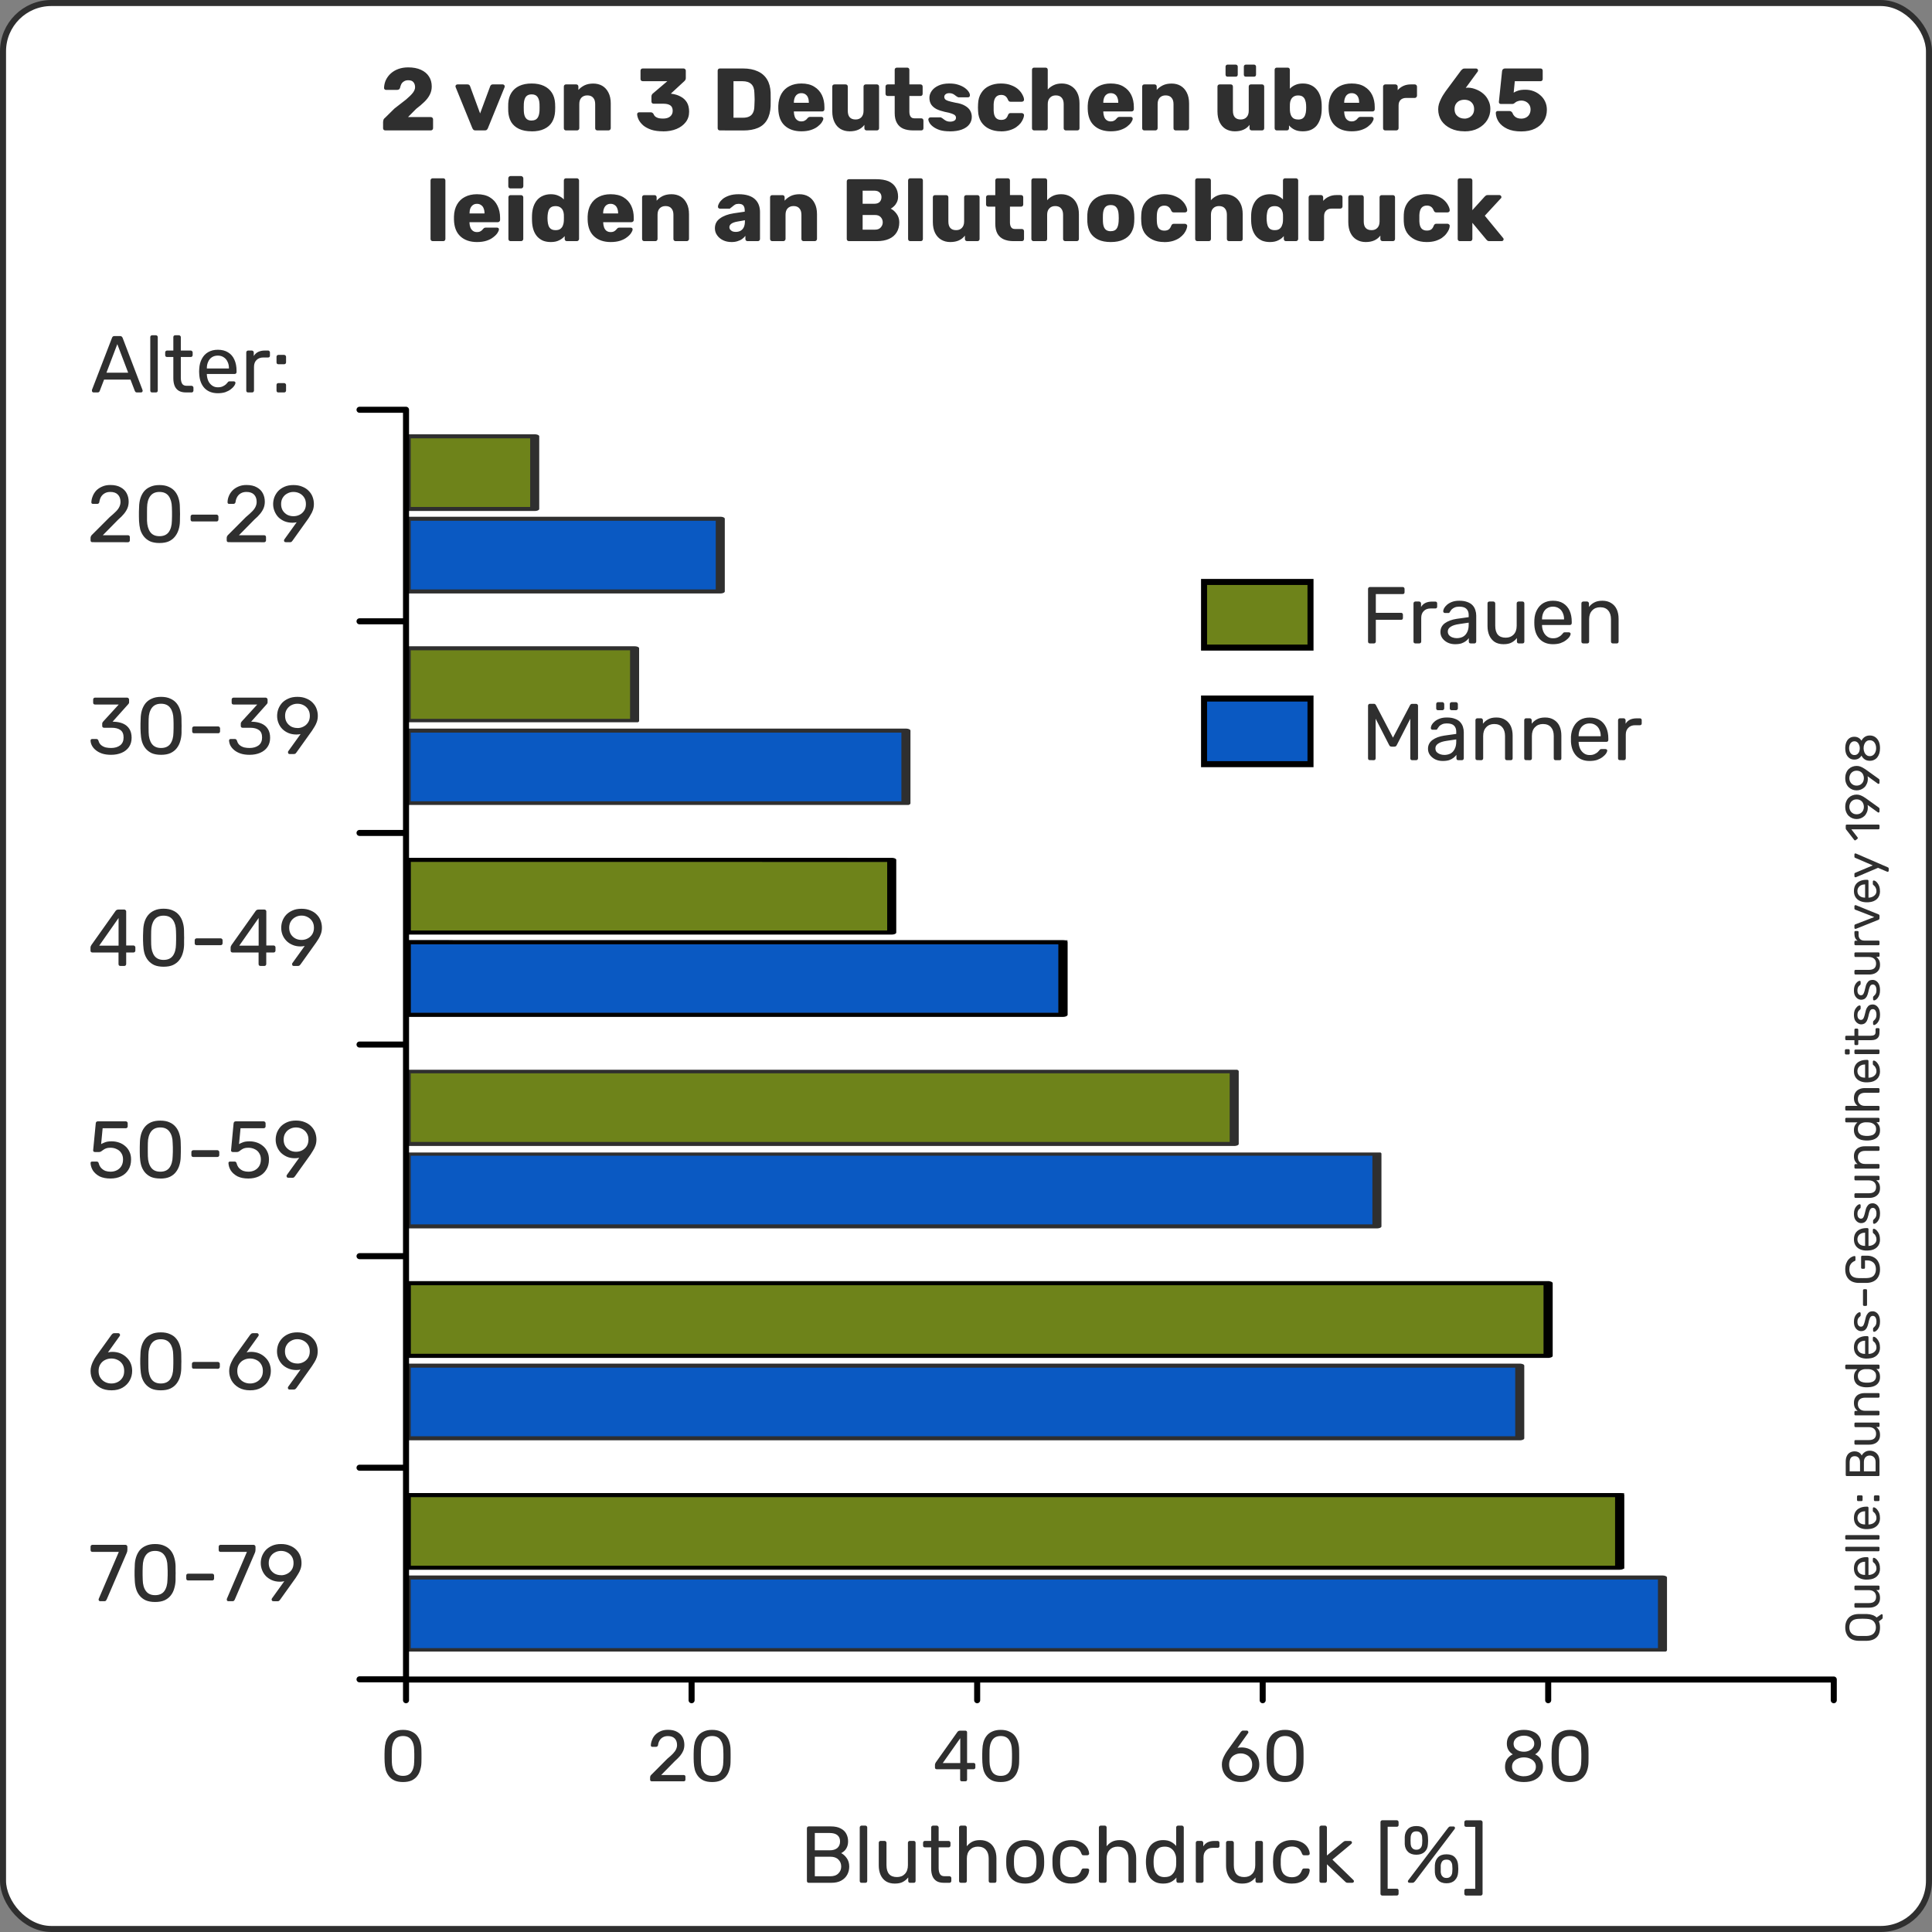 <svg xmlns="http://www.w3.org/2000/svg" width="320" height="320"><rect width="100%" height="100%" fill="#808080" stroke="none"/><defs><clipPath id="a"><path d="M40 131h16v12.63H40Zm0 0"/></clipPath><clipPath id="b"><path d="M55 114h16v29.63H55Zm0 0"/></clipPath><clipPath id="c"><path d="M92 122h16v21.63H92Zm0 0"/></clipPath><clipPath id="d"><path d="M107 97h16v46.63h-16zm0 0"/></clipPath><clipPath id="e"><path d="M145 99h15v44.63h-15zm0 0"/></clipPath><clipPath id="f"><path d="M144 98h17v45.63h-17zm0 0"/></clipPath><clipPath id="g"><path d="M159 83h16v60.63h-16zm0 0"/></clipPath><clipPath id="h"><path d="M159 83h17v60.63h-17zm0 0"/></clipPath><clipPath id="i"><path d="M197 67h16v76.63h-16zm0 0"/></clipPath><clipPath id="j"><path d="M212 54h16v89.63h-16zm0 0"/></clipPath><clipPath id="k"><path d="M249 39h16v104.63h-16zm0 0"/></clipPath><clipPath id="l"><path d="M249 38h16v105.63h-16zm0 0"/></clipPath><clipPath id="m"><path d="M264 41h16v102.63h-16zm0 0"/></clipPath><clipPath id="n"><path d="M301 32h16v111.63h-16zm0 0"/></clipPath><clipPath id="o"><path d="M301 32h17v111.63h-17zm0 0"/></clipPath><clipPath id="p"><path d="M316 28h16v115.63h-16zm0 0"/></clipPath></defs><g transform="translate(0 -880)"><rect style="opacity:1;fill:#fff;fill-opacity:1;stroke:#2f2f2f;stroke-width:1;stroke-linejoin:round;stroke-miterlimit:4;stroke-dasharray:none;stroke-opacity:1" width="319" height="319" x=".5" y="880.5" rx="8" ry="8"/><g aria-label="Quelle: Bundes-Gesundheitssurvey 1998" style="font-style:normal;font-variant:normal;font-weight:400;font-stretch:normal;font-size:8px;line-height:1.25;font-family:Rubik;-inkscape-font-specification:Rubik;letter-spacing:0;word-spacing:0;display:inline;fill:#2f2f2f;fill-opacity:1;stroke:none"><path d="M311.83 1147.95q0 .1-.07.17l-.12.1-.44.33q.19.44.19 1 0 .7-.23 1.18-.24.48-.73.75-.5.27-1.24.29h-1.35q-.74-.02-1.23-.3-.5-.28-.73-.77-.25-.5-.25-1.15 0-.65.25-1.14.24-.5.73-.78t1.23-.3h1.35q1.1.05 1.64.58l.75-.52.02-.02h.07q.06-.02.11.03t.05.12zm-1.12 1.6q0-.6-.37-1-.37-.39-1.2-.42l-.63-.02-.64.02q-.55.02-.9.2-.34.2-.5.5-.16.32-.16.72 0 .4.16.72.16.3.5.5.35.18.9.2h1.28q.82-.03 1.19-.42.37-.4.37-1zM311.39 1144.7q0 .5-.23.86t-.64.54q-.4.18-.93.18h-2.26q-.08 0-.13-.04-.05-.06-.05-.14v-.4q0-.08.05-.13t.13-.05h2.22q1.19 0 1.19-1.04 0-.5-.31-.8-.32-.3-.88-.3h-2.22q-.08 0-.13-.05t-.05-.13v-.4q0-.08.05-.13t.13-.05h3.8q.07 0 .13.05.05.05.05.13v.37q0 .08-.05.14-.06.05-.14.05h-.35q.28.21.45.52.17.3.17.81zM311.39 1139.78q0 .82-.5 1.3-.52.5-1.4.54l-.26.01h-.27q-.57-.04-1-.27-.43-.23-.66-.63-.23-.41-.23-.95 0-.61.25-1.02.26-.42.73-.63.47-.22 1.1-.22h.14q.09 0 .14.06.05.05.05.13v2.76h.07q.33-.01.61-.14.28-.13.46-.37t.18-.57q0-.3-.1-.48-.08-.2-.18-.32l-.17-.16q-.1-.07-.12-.1-.03-.05-.03-.14v-.38q0-.08.05-.13.04-.05.12-.05.12.01.3.13.17.12.33.35.17.22.28.54.1.32.1.74zm-2.47 1.08v-2.19h-.02q-.36 0-.64.14-.28.13-.44.37-.17.25-.17.6 0 .34.17.59.16.24.44.37.28.12.64.12zM311.3 1136.76q0 .08-.04.13-.06.05-.14.05h-5.3q-.09 0-.14-.05-.05-.05-.05-.13v-.38q0-.09.05-.14.05-.04.13-.04h5.31q.08 0 .14.04.05.05.05.14zM311.3 1134.82q0 .08-.04.13-.06.05-.14.05h-5.3q-.09 0-.14-.05-.05-.05-.05-.13v-.38q0-.09.05-.13.05-.05.13-.05h5.31q.08 0 .14.05.05.04.05.13zM311.39 1131.42q0 .82-.5 1.3-.52.5-1.4.54l-.26.01h-.27q-.57-.04-1-.27-.43-.23-.66-.63-.23-.4-.23-.95 0-.61.25-1.02.26-.42.73-.63.47-.22 1.1-.22h.14q.09 0 .14.06.05.05.05.13v2.76h.07q.33-.01.61-.14.28-.13.46-.37t.18-.57q0-.3-.1-.48-.08-.2-.18-.32l-.17-.16q-.1-.07-.12-.1-.03-.05-.03-.14v-.38q0-.08.05-.13.04-.05.12-.05.12.01.3.13.17.12.33.35.17.22.28.54.1.32.1.74zm-2.47 1.08v-2.19h-.02q-.36 0-.64.14-.28.13-.44.37-.17.25-.17.6 0 .34.17.59.16.24.44.37.28.12.64.12zM308.5 1128.44q0 .08-.04.14-.06.05-.14.05h-.56q-.08 0-.12-.05-.06-.06-.06-.14v-.56q0-.1.06-.14.04-.06.12-.06h.56q.08 0 .14.06.05.05.05.14zm2.8 0q0 .08-.04.14-.06.05-.14.05h-.56q-.08 0-.12-.05-.06-.06-.06-.14v-.56q0-.1.06-.14.04-.06.12-.06h.56q.08 0 .14.06.05.05.05.14zM311.3 1124.3q0 .09-.04.14-.06.04-.14.04h-5.22q-.09 0-.14-.04-.05-.05-.05-.14v-2.2q0-.6.2-.97.19-.38.53-.56.33-.18.75-.18.33 0 .57.11.23.1.38.26.14.16.22.32.16-.32.5-.56.34-.24.83-.24.44 0 .81.2.37.2.6.6.2.39.2.97zm-.64-.6v-1.54q0-.52-.28-.8t-.69-.28q-.42 0-.7.28-.27.28-.27.8v1.54zm-2.58 0v-1.47q0-.51-.24-.78-.24-.26-.64-.26-.41 0-.63.26-.21.27-.21.78v1.47zM311.39 1117.7q0 .5-.23.86t-.64.54q-.4.18-.93.18h-2.26q-.08 0-.13-.04-.05-.06-.05-.14v-.4q0-.08.05-.13t.13-.05h2.22q1.19 0 1.19-1.04 0-.5-.31-.8-.32-.3-.88-.3h-2.22q-.08 0-.13-.05t-.05-.13v-.4q0-.08.05-.13t.13-.05h3.8q.07 0 .13.05.05.05.05.13v.37q0 .08-.05.14-.06.05-.14.05h-.35q.28.21.45.52.17.3.17.81zM311.3 1114.25q0 .08-.04.13-.06.05-.14.05h-3.79q-.08 0-.13-.05t-.05-.13v-.38q0-.08.05-.13t.13-.05h.35q-.27-.21-.44-.52-.17-.32-.17-.82 0-.52.23-.88.22-.37.63-.55.4-.18.94-.18h2.25q.08 0 .14.04.05.05.05.13v.4q0 .08-.05.14-.06.05-.14.05h-2.21q-.56 0-.87.27-.32.27-.32.8 0 .5.32.8.3.3.87.3h2.21q.08 0 .14.05.05.05.05.13zM311.39 1108.07q0 .44-.15.76-.16.32-.43.53-.27.2-.61.3-.35.1-.73.11l-.24.01h-.24q-.38-.02-.72-.12-.35-.1-.62-.3-.27-.21-.42-.53-.16-.32-.16-.76 0-.47.17-.79.16-.3.41-.5h-1.84q-.08 0-.13-.06-.05-.05-.05-.13v-.39q0-.08.05-.12.05-.06.13-.06h5.31q.08 0 .14.06.05.04.05.12v.36q0 .1-.05.14-.06.05-.14.05h-.33q.25.2.43.52.17.32.17.8zm-.65-.17q0-.4-.18-.64-.19-.24-.47-.36-.29-.12-.58-.13h-.62q-.28.01-.55.14-.27.12-.45.37-.17.24-.17.62 0 .4.18.65.18.24.47.34.29.1.63.12h.46q.34-.01.63-.12.29-.1.47-.34.18-.24.18-.65zM311.39 1103.17q0 .82-.5 1.3-.52.5-1.4.54l-.26.01h-.27q-.57-.04-1-.27-.43-.23-.66-.63-.23-.4-.23-.95 0-.61.25-1.02.26-.42.73-.63.47-.22 1.1-.22h.14q.09 0 .14.06.05.05.05.13v2.76h.07q.33-.01.61-.14.28-.13.46-.37t.18-.57q0-.3-.1-.48-.08-.2-.18-.32l-.17-.16q-.1-.07-.12-.1-.03-.05-.03-.14v-.38q0-.08.05-.13.04-.05.12-.05.12.01.3.13.17.12.33.35.17.22.28.54.1.32.1.74zm-2.47 1.08v-2.19h-.02q-.36 0-.64.14-.28.13-.44.37-.17.25-.17.6 0 .34.17.59.16.24.44.37.28.12.64.12zM311.39 1098.9q0 .45-.11.77-.12.32-.28.52-.16.2-.32.3-.16.1-.25.1-.09.01-.14-.05-.05-.07-.05-.13v-.35q0-.05.02-.07 0-.04.06-.08.12-.1.23-.24.11-.12.18-.3.07-.2.07-.48 0-.4-.15-.67-.16-.27-.46-.27-.2 0-.32.12-.12.1-.22.38-.1.27-.2.75-.11.48-.27.76-.17.28-.4.4-.22.12-.51.12-.3 0-.57-.17-.28-.18-.46-.52-.17-.34-.17-.85 0-.42.1-.71.1-.3.27-.5.15-.18.3-.28.15-.1.26-.1.08-.01.13.04.05.06.05.13v.34l-.02.1-.06.06q-.1.08-.2.19-.11.1-.18.28-.07.17-.07.45 0 .4.17.6.17.2.42.2.16 0 .28-.09.12-.09.21-.34.1-.24.21-.73.1-.53.28-.83.18-.3.4-.44.24-.12.54-.12.34 0 .62.2.28.19.45.57.16.38.16.94zM309.24 1096.12q0 .08-.04.13-.06.05-.14.05h-.3q-.08 0-.13-.05-.06-.05-.06-.13v-2.4q0-.08.06-.13.05-.06.13-.06h.3q.08 0 .14.06.04.05.04.13zM311.39 1090.25q0 .7-.27 1.2-.26.49-.74.75t-1.13.29h-1.5q-.65-.03-1.12-.29-.47-.26-.74-.76-.26-.5-.26-1.2 0-.56.16-.97.16-.42.4-.68.25-.28.51-.4.26-.14.46-.15.08 0 .12.04.04.05.04.13v.47q0 .08-.03.12l-.11.07q-.2.07-.4.24-.2.16-.34.44-.13.27-.13.7 0 .63.34 1.02.35.39 1.14.42.71.02 1.42 0 .8-.03 1.15-.42.35-.4.35-1.03 0-.42-.15-.75-.16-.34-.5-.53-.32-.2-.82-.2h-.34v1.2q0 .09-.05.15-.05.04-.14.04h-.26q-.09 0-.13-.04-.06-.06-.06-.14v-1.8q0-.1.06-.14.04-.05.13-.05h.77q.66 0 1.14.27.5.26.76.78.27.5.27 1.22zM311.39 1085.28q0 .82-.5 1.3-.52.5-1.4.54l-.26.01h-.27q-.57-.04-1-.27-.43-.23-.66-.63-.23-.41-.23-.95 0-.61.25-1.02.26-.42.73-.63.47-.22 1.1-.22h.14q.09 0 .14.06.05.05.05.13v2.76h.07q.33-.01.61-.14.28-.13.46-.37t.18-.57q0-.3-.1-.48-.08-.2-.18-.32l-.17-.16q-.1-.07-.12-.1-.03-.05-.03-.14v-.38q0-.08.05-.13.04-.05.12-.05.12.01.3.13.17.12.33.35.17.22.28.54.1.32.1.74zm-2.47 1.08v-2.19h-.02q-.36 0-.64.14-.28.13-.44.37-.17.25-.17.6 0 .34.17.59.16.24.44.37.28.12.64.12zM311.39 1081q0 .46-.11.78-.12.32-.28.52-.16.2-.32.3-.16.1-.25.1-.09.01-.14-.05-.05-.07-.05-.13v-.35q0-.05.02-.07 0-.04.06-.08.12-.1.23-.24.11-.12.18-.3.07-.2.07-.48 0-.4-.15-.67-.16-.27-.46-.27-.2 0-.32.12-.12.1-.22.38-.1.27-.2.75-.11.48-.27.76-.17.28-.4.4-.22.12-.51.12-.3 0-.57-.17-.28-.18-.46-.52-.17-.34-.17-.85 0-.42.1-.71.1-.3.27-.5.15-.18.3-.28.15-.1.26-.1.08-.01.13.04.05.06.05.13v.34l-.02.1-.06.06q-.1.08-.2.19-.11.1-.18.28-.07.17-.07.45 0 .4.17.6.17.2.42.2.16 0 .28-.09.12-.09.21-.34.1-.24.21-.73.1-.53.28-.83.18-.3.4-.44.24-.12.54-.12.34 0 .62.2.28.19.45.57.16.38.16.94zM311.39 1076.82q0 .51-.23.87-.23.35-.64.54-.4.18-.93.18h-2.26q-.08 0-.13-.05t-.05-.13v-.4q0-.08.05-.13.05-.06.13-.06h2.22q1.19 0 1.19-1.04 0-.5-.31-.79-.32-.3-.88-.3h-2.22q-.08 0-.13-.05-.05-.06-.05-.14v-.39q0-.09.05-.14.05-.04.13-.04h3.8q.07 0 .13.04.05.05.05.14v.37q0 .08-.05.13-.06.05-.14.05h-.35q.28.22.45.53.17.3.17.8zM311.3 1073.37q0 .08-.04.14-.06.05-.14.05h-3.79q-.08 0-.13-.05-.05-.06-.05-.14v-.37q0-.08.05-.13.05-.06.13-.06h.35q-.27-.2-.44-.52-.17-.32-.17-.81 0-.52.23-.88.22-.37.63-.55.4-.19.94-.19h2.25q.08 0 .14.05.05.05.05.13v.4q0 .08-.05.13-.06.05-.14.05h-2.21q-.56 0-.87.27-.32.28-.32.8 0 .5.32.8.3.3.87.3h2.21q.08 0 .14.06.05.04.05.12zM311.39 1067.2q0 .43-.15.75-.16.32-.43.53-.27.2-.61.3-.35.1-.73.12h-.48q-.38-.02-.72-.11-.35-.1-.62-.3-.27-.22-.42-.54-.16-.32-.16-.76 0-.47.17-.78.16-.31.41-.51h-1.84q-.08 0-.13-.05-.05-.06-.05-.14v-.38q0-.08.05-.13t.13-.05h5.31q.08 0 .14.05.05.05.05.13v.36q0 .09-.05.14-.06.04-.14.04h-.33q.25.2.43.52.17.32.17.8zm-.65-.17q0-.4-.18-.64-.19-.24-.47-.36-.29-.12-.58-.13l-.3-.01h-.32q-.28.02-.55.14-.27.12-.45.37-.17.24-.17.63 0 .4.18.64t.47.35q.29.1.63.12h.46q.34-.02.63-.12.29-.1.47-.35.18-.24.18-.64zM311.3 1063.76q0 .08-.04.13-.06.05-.14.05h-5.3q-.09 0-.14-.05-.05-.05-.05-.13v-.4q0-.1.05-.14.05-.05.13-.05h1.87q-.28-.21-.44-.53-.17-.3-.17-.79 0-.52.23-.88.22-.37.63-.55.4-.2.94-.2h2.25q.08 0 .14.06.05.04.05.13v.4q0 .08-.05.14-.06.05-.14.05h-2.21q-.56 0-.87.27-.32.27-.32.8 0 .5.32.8.3.3.87.3h2.21q.08 0 .14.05.05.05.05.14zM311.39 1057.42q0 .82-.5 1.3-.52.5-1.4.54l-.26.01h-.27q-.57-.04-1-.27-.43-.23-.66-.63-.23-.4-.23-.95 0-.61.25-1.02.26-.42.73-.63.47-.22 1.1-.22h.14q.09 0 .14.06.05.05.05.13v2.76h.07q.33-.01.61-.14.28-.13.46-.37t.18-.57q0-.3-.1-.48-.08-.2-.18-.32l-.17-.16q-.1-.07-.12-.1-.03-.05-.03-.14v-.38q0-.08.05-.13.04-.05.12-.05.12.01.3.13.17.12.33.35.17.22.28.54.1.32.1.74zm-2.47 1.08v-2.19h-.02q-.36 0-.64.14-.28.13-.44.37-.17.25-.17.6 0 .34.17.59.16.24.44.37.28.12.64.12zM311.3 1054.4q0 .08-.04.14-.06.05-.14.05h-3.79q-.08 0-.13-.05-.05-.06-.05-.14v-.38q0-.08.05-.13t.13-.05h3.8q.07 0 .13.05.05.05.05.13zm-4.93.07q0 .08-.05.13t-.13.05h-.43q-.08 0-.13-.05-.06-.05-.06-.13v-.5q0-.09.06-.13.05-.06.13-.06h.43q.08 0 .13.06.05.04.05.12zM311.3 1051.03q0 .44-.16.72-.18.28-.49.41-.32.13-.75.13h-2.11v.62q0 .08-.05.14-.06.05-.14.05h-.27q-.08 0-.13-.05-.05-.06-.05-.14v-.62h-1.34q-.08 0-.13-.05t-.05-.13v-.38q0-.08.05-.13t.13-.05h1.34v-1q0-.08.05-.12.05-.06.13-.06h.27q.08 0 .14.06.05.04.05.12v1h2.05q.38 0 .6-.13.21-.13.21-.46v-.49q0-.08.06-.12.05-.06.13-.06h.28q.08 0 .14.06.05.04.05.12zM311.39 1048.09q0 .44-.11.76-.12.32-.28.52-.16.2-.32.3-.16.1-.25.11-.09.01-.14-.05-.05-.07-.05-.13v-.35q0-.05.02-.08 0-.03.06-.08.12-.1.23-.23.11-.13.18-.31.07-.2.07-.47 0-.41-.15-.67-.16-.27-.46-.27-.2 0-.32.11-.12.1-.22.39-.1.27-.2.75-.11.48-.27.76-.17.28-.4.4-.22.12-.51.12-.3 0-.57-.18-.28-.17-.46-.5-.17-.35-.17-.86 0-.42.1-.72t.27-.48q.15-.2.3-.3.15-.09.26-.1.08 0 .13.05.05.06.05.13v.34l-.02.1-.06.06q-.1.08-.2.19-.11.1-.18.28-.07.17-.07.45 0 .4.17.6.17.2.42.2.16 0 .28-.1.12-.08.21-.33.1-.25.21-.73.1-.53.28-.84.18-.3.4-.43.24-.13.54-.13.34 0 .62.2.28.2.45.58.16.38.16.94zM311.39 1044q0 .46-.11.78-.12.32-.28.52-.16.2-.32.3-.16.1-.25.1-.09.01-.14-.05-.05-.07-.05-.13v-.35q0-.05.02-.07 0-.04.06-.08.12-.1.23-.24.11-.12.18-.3.07-.2.07-.48 0-.4-.15-.67-.16-.27-.46-.27-.2 0-.32.12-.12.1-.22.38-.1.27-.2.75-.11.48-.27.76-.17.28-.4.4-.22.12-.51.12-.3 0-.57-.17-.28-.18-.46-.52-.17-.34-.17-.85 0-.42.1-.71.1-.3.27-.5.15-.18.3-.28.15-.1.26-.1.08-.01.13.04.05.06.05.13v.34l-.02.1-.06.06q-.1.08-.2.19-.11.1-.18.28-.07.17-.07.45 0 .4.17.6.17.2.42.2.16 0 .28-.09.12-.09.21-.34.1-.24.21-.73.1-.53.28-.83.18-.3.4-.44.24-.12.54-.12.34 0 .62.2.28.19.45.57.16.38.16.94zM311.39 1039.82q0 .51-.23.87-.23.35-.64.54-.4.18-.93.18h-2.26q-.08 0-.13-.05t-.05-.13v-.4q0-.08.05-.13.05-.06.13-.06h2.22q1.19 0 1.19-1.04 0-.5-.31-.79-.32-.3-.88-.3h-2.22q-.08 0-.13-.05-.05-.06-.05-.14v-.39q0-.09.05-.14.05-.04.13-.04h3.8q.07 0 .13.04.05.05.05.14v.37q0 .08-.05.13-.06.05-.14.05h-.35q.28.22.45.53.17.3.17.8zM311.3 1036.37q0 .08-.04.14-.06.05-.14.05h-3.78q-.08 0-.14-.05-.05-.06-.05-.14v-.36q0-.08.05-.14.06-.06.14-.06h.35q-.27-.16-.4-.44-.14-.28-.14-.67v-.32q0-.08.05-.13.05-.04.13-.04h.33q.08 0 .13.04.05.05.05.13v.48q0 .43.25.68.25.25.68.25h2.35q.08 0 .14.06.05.05.05.13zM311.3 1032.06q0 .12-.05.2-.05.06-.14.1l-3.71 1.48-.08.01q-.08 0-.12-.04-.05-.05-.05-.12v-.39q0-.09.05-.13.04-.05.08-.06l3.16-1.22-3.16-1.22-.08-.06q-.05-.04-.05-.13v-.4q0-.06.05-.1.04-.06.12-.06l.08.01 3.7 1.5q.1.02.15.1.06.06.06.19zM311.39 1027.59q0 .82-.5 1.31-.52.49-1.4.54h-.53q-.57-.04-1-.27-.43-.23-.66-.63-.23-.4-.23-.95 0-.6.25-1.02.26-.41.73-.63.47-.22 1.1-.22h.14q.09 0 .14.06.05.05.05.13v2.77h.07q.33-.02.61-.15.28-.13.46-.37t.18-.57q0-.29-.1-.48-.08-.2-.18-.31l-.17-.16q-.1-.08-.12-.12-.03-.04-.03-.12v-.39q0-.08.05-.13.04-.05.12-.04.12 0 .3.12.17.12.33.35.17.22.28.54.1.32.1.74zm-2.47 1.09v-2.2h-.02q-.36 0-.64.14-.28.13-.44.38-.17.24-.17.59 0 .34.17.6.16.23.44.36.28.13.64.13zM312.83 1024.24q0 .06-.05.1-.05.06-.11.06l-.07-.01-.08-.03-1.46-.62-3.6 1.53q-.1.04-.14.04-.08 0-.12-.05-.05-.05-.05-.12v-.4q0-.07.04-.11.04-.05.1-.07l2.9-1.22-2.9-1.25q-.06-.02-.1-.06-.04-.05-.04-.14v-.37q0-.08.05-.12.04-.05.1-.05.05 0 .15.04l5.24 2.27q.06.02.1.07.04.04.04.13zM311.3 1017.18q0 .08-.04.13-.06.05-.14.05h-4.48l1.03 1.33q.05.06.04.13-.01.08-.07.12l-.27.21q-.07.05-.14.04-.07-.01-.12-.08l-1.35-1.74q-.04-.06-.04-.1l-.01-.11v-.4q0-.09.05-.14.05-.04.13-.04h5.23q.08 0 .14.04.05.05.05.13zM311.3 1014.42q0 .07-.04.12-.06.04-.13.04l-.06-.01-.04-.02-1.7-1.23q.04.2.04.43 0 .45-.16.8-.15.36-.4.6-.27.25-.6.38-.33.13-.69.13-.35 0-.68-.12-.34-.13-.61-.38-.27-.25-.43-.63-.17-.38-.17-.89 0-.5.16-.88.15-.38.42-.64t.6-.38q.34-.13.7-.13.33 0 .6.1.27.1.49.23l.4.25 2.15 1.54.1.09q.06.05.06.17zm-2.58-.78q0-.33-.14-.61-.15-.3-.42-.46-.27-.17-.64-.17-.38 0-.64.17-.28.17-.42.46-.15.28-.15.61 0 .33.15.61.14.28.42.45.26.17.64.17.37 0 .64-.17t.42-.45q.14-.28.14-.6zM311.3 1009.67q0 .07-.04.12-.06.04-.13.04l-.06-.01-.04-.02-1.7-1.23q.04.2.04.43 0 .45-.16.8-.15.36-.4.6-.27.25-.6.38-.33.13-.69.13-.35 0-.68-.12-.34-.13-.61-.38-.27-.25-.43-.63-.17-.38-.17-.89 0-.5.16-.88.15-.38.42-.64t.6-.38q.34-.13.7-.13.33 0 .6.1.27.1.49.23l.4.25 2.15 1.54.1.09q.06.05.06.17zm-2.58-.78q0-.33-.14-.61-.15-.3-.42-.46-.27-.17-.64-.17-.38 0-.64.17-.28.17-.42.46-.15.28-.15.61 0 .33.15.61.14.28.42.45.26.17.64.17.37 0 .64-.17t.42-.45q.14-.28.14-.6zM311.39 1003.92q0 .46-.11.85-.12.39-.34.67-.22.27-.54.42-.3.15-.7.15-.49 0-.84-.23-.35-.24-.54-.63-.18.31-.48.49-.3.17-.7.17-.48 0-.8-.23-.34-.24-.53-.66-.18-.43-.18-1 0-.56.18-.99.18-.43.51-.66.34-.24.81-.24.41 0 .71.18.3.17.48.48.19-.4.54-.63.35-.24.84-.24.52 0 .9.27.38.26.59.73.2.47.2 1.1zm-.64 0q0-.37-.13-.67-.13-.3-.36-.47-.24-.17-.56-.17-.33 0-.55.17-.23.18-.35.47-.13.3-.13.67 0 .37.13.67.12.3.35.47.22.18.55.18.32 0 .56-.18.23-.17.36-.47.13-.3.13-.67zm-2.71 0q0-.3-.12-.56-.1-.27-.3-.42-.2-.16-.46-.16-.28 0-.48.15-.2.15-.3.41-.11.26-.11.58 0 .32.11.58.1.26.3.41.2.15.48.15.28 0 .48-.15.19-.15.3-.4.1-.27.1-.6z"/></g></g><g style="stroke-width:1.027"><g transform="matrix(0 .806 -1.81 0 327.25 39.6)" clip-path="url(#a)" style="clip-rule:nonzero;fill:#6e831a;stroke:#2f2f2f;stroke-width:.828"><path d="M40.53 143.63h14.93v-11.76H40.53Zm0 0" style="fill:#6e831a;fill-opacity:1;fill-rule:nonzero;stroke:#2f2f2f;stroke-width:.828;stroke-linecap:round;stroke-linejoin:round;stroke-miterlimit:10;stroke-opacity:1"/></g><g transform="matrix(0 .806 -1.81 0 327.25 41.22)" clip-path="url(#b)" style="clip-rule:nonzero;fill:#0a59c2;stroke:#2f2f2f;stroke-width:.828"><path d="M55.46 143.63H70.4v-28.74H55.46Zm0 0" style="fill:#0a59c2;fill-opacity:1;fill-rule:nonzero;stroke:#2f2f2f;stroke-width:.828;stroke-linecap:round;stroke-linejoin:round;stroke-miterlimit:10;stroke-opacity:1"/></g></g><g style="stroke-width:1.027"><g transform="matrix(0 .806 -1.81 0 327.25 32.58)" clip-path="url(#c)" style="clip-rule:nonzero;fill:#6e831a;stroke:#2f2f2f;stroke-width:.828"><path d="M92.8 143.63h14.92v-20.9H92.8Zm0 0" style="fill:#6e831a;fill-opacity:1;fill-rule:nonzero;stroke:#2f2f2f;stroke-width:.828;stroke-linecap:round;stroke-linejoin:round;stroke-miterlimit:10;stroke-opacity:1"/></g><g transform="matrix(0 .806 -1.81 0 327.25 34.19)" clip-path="url(#d)" style="clip-rule:nonzero;fill:#0a59c2;stroke:#2f2f2f;stroke-width:.828"><path d="M107.72 143.63h14.94V97.9h-14.94zm0 0" style="fill:#0a59c2;fill-opacity:1;fill-rule:nonzero;stroke:#2f2f2f;stroke-width:.828;stroke-linecap:round;stroke-linejoin:round;stroke-miterlimit:10;stroke-opacity:1"/></g></g><g style="stroke-width:1.027"><g transform="matrix(0 .806 -1.81 0 327.25 25.5)" clip-path="url(#e)" style="clip-rule:nonzero;fill:#6e831a;stroke:#2f2f2f;stroke-width:.828"><path d="M145.05 143.63H160V99.2h-14.94zm0 0" style="fill:#6e831a;fill-opacity:1;fill-rule:nonzero;stroke:#2f2f2f;stroke-width:.828"/></g><g transform="matrix(0 .806 -1.81 0 327.25 25.5)" clip-path="url(#f)" style="clip-rule:nonzero;stroke-width:.828"><path d="M145.05 143.63H160V99.2h-14.94zm0 0" style="fill:none;stroke:#000;stroke-width:.828;stroke-linecap:round;stroke-linejoin:round;stroke-miterlimit:10;stroke-opacity:1"/></g><g transform="matrix(0 .806 -1.81 0 327.25 27.11)" clip-path="url(#g)" style="clip-rule:nonzero;fill:#0a59c2;stroke:#2f2f2f;stroke-width:.828"><path d="M159.99 143.63h14.93v-60.1H160zm0 0" style="fill:#0a59c2;fill-opacity:1;fill-rule:nonzero;stroke:#2f2f2f;stroke-width:.828"/></g><g transform="matrix(0 .806 -1.81 0 327.25 27.11)" clip-path="url(#h)" style="clip-rule:nonzero;stroke-width:.828"><path d="M159.99 143.63h14.93v-60.1H160zm0 0" style="fill:none;stroke:#000;stroke-width:.828;stroke-linecap:round;stroke-linejoin:round;stroke-miterlimit:10;stroke-opacity:1"/></g></g><g style="stroke-width:1.027"><g transform="matrix(0 .806 -1.81 0 327.25 18.4)" clip-path="url(#i)" style="clip-rule:nonzero;fill:#6e831a;stroke:#2f2f2f;stroke-width:.828"><path d="M197.32 143.63h14.93V67.86h-14.93zm0 0" style="fill:#6e831a;fill-opacity:1;fill-rule:nonzero;stroke:#2f2f2f;stroke-width:.828;stroke-linecap:round;stroke-linejoin:round;stroke-miterlimit:10;stroke-opacity:1"/></g><g transform="matrix(0 .806 -1.81 0 327.25 20.02)" clip-path="url(#j)" style="clip-rule:nonzero;fill:#0a59c2;stroke:#2f2f2f;stroke-width:.828"><path d="M212.25 143.63h14.93V54.8h-14.93zm0 0" style="fill:#0a59c2;fill-opacity:1;fill-rule:nonzero;stroke:#2f2f2f;stroke-width:.828;stroke-linecap:round;stroke-linejoin:round;stroke-miterlimit:10;stroke-opacity:1"/></g></g><g style="stroke-width:1.027"><g transform="matrix(0 .806 -1.81 0 327.25 11.37)" clip-path="url(#k)" style="clip-rule:nonzero;fill:#6e831a;stroke:#2f2f2f;stroke-width:.828"><path d="M249.59 143.63h14.93V39.13h-14.93zm0 0" style="fill:#6e831a;fill-opacity:1;fill-rule:nonzero;stroke:#2f2f2f;stroke-width:.828"/></g><g transform="matrix(0 .806 -1.81 0 327.25 11.37)" clip-path="url(#l)" style="clip-rule:nonzero;stroke-width:.828"><path d="M249.59 143.63h14.93V39.13h-14.93zm0 0" style="fill:none;stroke:#000;stroke-width:.828;stroke-linecap:round;stroke-linejoin:round;stroke-miterlimit:10;stroke-opacity:1"/></g><g transform="matrix(0 .806 -1.81 0 327.25 12.99)" clip-path="url(#m)" style="clip-rule:nonzero;fill:#0a59c2;stroke:#2f2f2f;stroke-width:.828"><path d="M264.52 143.63h14.93V41.73h-14.93zm0 0" style="fill:#0a59c2;fill-opacity:1;fill-rule:nonzero;stroke:#2f2f2f;stroke-width:.828;stroke-linecap:round;stroke-linejoin:round;stroke-miterlimit:10;stroke-opacity:1"/></g></g><g style="stroke-width:1.027"><g transform="matrix(0 .806 -1.81 0 327.25 4.34)" clip-path="url(#n)" style="clip-rule:nonzero;fill:#6e831a;stroke:#2f2f2f;stroke-width:.828"><path d="M301.85 143.63h14.93V32.59h-14.93zm0 0" style="fill:#6e831a;fill-opacity:1;fill-rule:nonzero;stroke:#2f2f2f;stroke-width:.828"/></g><g transform="matrix(0 .806 -1.81 0 327.25 4.34)" clip-path="url(#o)" style="clip-rule:nonzero;stroke-width:.828"><path d="M301.85 143.63h14.93V32.59h-14.93zm0 0" style="fill:none;stroke:#000;stroke-width:.828;stroke-linecap:round;stroke-linejoin:round;stroke-miterlimit:10;stroke-opacity:1"/></g><g transform="matrix(0 .806 -1.81 0 327.25 5.96)" clip-path="url(#p)" style="clip-rule:nonzero;fill:#0a59c2;stroke:#2f2f2f;stroke-width:.828"><path d="M316.78 143.63h14.93V28.67h-14.93zm0 0" style="fill:#0a59c2;fill-opacity:1;fill-rule:nonzero;stroke:#2f2f2f;stroke-width:.828;stroke-linecap:round;stroke-linejoin:round;stroke-miterlimit:10;stroke-opacity:1"/></g></g><path style="fill:none;stroke:#000;stroke-width:1;stroke-linecap:round;stroke-linejoin:round;stroke-miterlimit:10;stroke-opacity:1" d="M67.25 27.87v210.28m-7.7-210.28h7.7m-7.7 35.04h7.7m-7.7 35.05h7.7m-7.7 35.05h7.7m-7.7 35.05h7.7m-7.7 35.04h7.7m-7.7 35.05h7.7M67.25 238.18h236.48m-236.48 3.43v-3.43m47.3 3.43v-3.43m47.3 3.43v-3.43m47.29 3.43v-3.43m47.29 3.43v-3.43m47.3 3.43v-3.43" transform="translate(0 40)"/><g aria-label="20-29" style="font-style:normal;font-variant:normal;font-weight:400;font-stretch:normal;font-size:13.333px;line-height:1.25;font-family:Rubik;-inkscape-font-specification:Rubik;letter-spacing:0;word-spacing:0;fill:#2f2f2f;fill-opacity:1;stroke:none"><path d="M15.3 49.8q-.13 0-.22-.07-.08-.1-.08-.23v-.42q0-.12.07-.27.06-.15.26-.32l2.83-2.83q.68-.57 1.07-.97.4-.41.56-.79.17-.37.17-.77 0-.76-.43-1.2-.42-.45-1.26-.45-.54 0-.92.22-.39.22-.62.6-.21.38-.28.86-.02.17-.14.24-.11.06-.2.06h-.7q-.12 0-.2-.06-.08-.08-.08-.2.02-.5.22-1 .2-.52.58-.94.4-.41.98-.66.58-.27 1.36-.27 1.05 0 1.72.39.68.37 1 1 .32.62.32 1.37 0 .59-.2 1.08-.2.48-.59.95-.37.45-.93.93l-2.56 2.6h4.16q.14 0 .22.08.1.08.1.23v.54q0 .14-.1.23-.08.08-.22.08zM26.41 49.94q-.92 0-1.56-.28-.62-.3-1.02-.8t-.6-1.16q-.16-.65-.2-1.38l-.02-.76v-.8l.03-.8q.01-.72.2-1.38.2-.66.59-1.16.4-.5 1.04-.78.64-.3 1.54-.3.92 0 1.55.3.64.28 1.04.78t.59 1.16q.2.66.2 1.39.02.37.02.79.02.4 0 .8l-.01.76q-.01.73-.21 1.38-.2.66-.6 1.16-.38.5-1.02.8-.62.28-1.56.28zm0-1.13q1.04 0 1.54-.68.5-.7.52-1.88l.02-.75v-.73q0-.37-.02-.73-.02-1.16-.52-1.86-.5-.7-1.54-.7-1.02 0-1.53.7-.5.7-.52 1.86l-.01.73v1.48q.04 1.19.54 1.88.5.68 1.52.68zM31.88 46.37q-.14 0-.23-.08-.08-.1-.08-.23v-.5q0-.14.08-.22.1-.1.23-.1h4q.13 0 .2.1.1.08.1.22v.5q0 .14-.1.23-.07.08-.2.08zM37.86 49.8q-.13 0-.23-.07-.08-.1-.08-.23v-.42q0-.12.07-.27.07-.15.27-.32l2.82-2.83q.68-.57 1.07-.97.4-.41.56-.79.17-.37.17-.77 0-.76-.42-1.2-.43-.45-1.27-.45-.53 0-.92.22t-.61.6q-.22.38-.28.86-.03.17-.15.24-.1.06-.2.06h-.7q-.11 0-.2-.06-.07-.08-.07-.2 0-.5.2-1 .2-.52.6-.94.4-.41.97-.66.59-.27 1.36-.27 1.05 0 1.72.39.68.37 1 1 .32.62.32 1.37 0 .59-.2 1.08-.2.48-.59.95-.37.45-.93.93l-2.56 2.6h4.16q.15 0 .23.08.09.08.09.23v.54q0 .14-.1.23-.07.08-.22.08zM47.31 49.8q-.12 0-.2-.07-.07-.1-.07-.21 0-.07.02-.11l.04-.07 2.04-2.84q-.34.08-.72.08-.75-.01-1.34-.26-.58-.26-1-.68-.4-.44-.62-1-.22-.54-.22-1.14 0-.58.2-1.14.22-.56.63-1.02.43-.45 1.05-.72.63-.28 1.48-.28.84 0 1.47.27.64.25 1.07.7.44.45.64 1 .21.57.21 1.17 0 .54-.16 1-.16.45-.39.8-.2.37-.42.68l-2.56 3.58-.15.18q-.1.09-.28.09zm1.3-4.3q.55 0 1.02-.24.48-.25.76-.7.28-.44.28-1.07 0-.63-.28-1.07-.28-.45-.76-.7-.47-.24-1.03-.24-.54 0-1 .25-.48.24-.76.7-.28.43-.28 1.06 0 .63.28 1.08.28.44.75.7.47.23 1.01.23z" transform="translate(0 40)"/></g><g aria-label="30-39" style="font-style:normal;font-variant:normal;font-weight:400;font-stretch:normal;font-size:13.333px;line-height:1.25;font-family:Rubik;-inkscape-font-specification:Rubik;letter-spacing:0;word-spacing:0;fill:#000;fill-opacity:1;stroke:none"><path d="M18.4 85.02q-.84 0-1.47-.2-.62-.21-1.05-.56-.43-.34-.65-.76-.22-.41-.23-.85 0-.12.08-.19.08-.06.2-.06h.65q.12 0 .22.05.09.05.16.23.13.48.45.74.33.27.76.38.44.09.88.09.92 0 1.5-.44.57-.44.57-1.3 0-.86-.52-1.23-.52-.38-1.44-.38h-1.27q-.13 0-.23-.08-.08-.08-.08-.22v-.36q0-.12.04-.2l.11-.16 2.59-2.83h-3.94q-.13 0-.22-.08-.08-.08-.08-.23v-.5q0-.15.08-.23.09-.1.22-.1h5.32q.15 0 .23.1.1.08.1.23v.48q0 .09-.06.17-.04.07-.1.13l-2.57 2.87.22.01q.88.03 1.53.32.67.3 1.03.88.37.58.37 1.46 0 .89-.44 1.53-.44.63-1.21.96-.78.33-1.75.33ZM26.67 85.02q-.92 0-1.56-.28-.62-.3-1.02-.8t-.59-1.16q-.17-.65-.2-1.38l-.03-.76v-.8l.03-.8q.01-.72.2-1.38.2-.66.59-1.16.4-.5 1.04-.78.64-.3 1.54-.3.92 0 1.55.3.64.28 1.04.78t.59 1.16q.2.66.21 1.39l.01.79q.02.4 0 .8v.76q-.02.73-.22 1.38-.19.66-.59 1.16-.39.5-1.03.8-.62.28-1.56.28zm0-1.13q1.04 0 1.54-.68.5-.7.52-1.88l.02-.75v-.73q0-.37-.02-.73-.02-1.16-.52-1.86-.5-.7-1.54-.7-1.02 0-1.53.7-.5.7-.52 1.86l-.01.73v.73l.01.75q.03 1.19.53 1.88.51.68 1.52.68zM32.14 81.45q-.14 0-.23-.08-.08-.1-.08-.23v-.5q0-.14.08-.22.1-.1.23-.1h4q.13 0 .21.1.1.08.1.22v.5q0 .14-.1.23-.08.08-.21.08zM41.34 85.02q-.84 0-1.46-.2-.63-.21-1.06-.56-.42-.34-.65-.76-.21-.41-.23-.85 0-.12.08-.19.08-.06.2-.06h.66q.12 0 .2.05.1.05.17.23.13.48.45.74.34.27.76.38.44.09.88.09.92 0 1.5-.44.57-.44.57-1.3 0-.86-.52-1.23-.52-.38-1.44-.38h-1.27q-.13 0-.22-.08-.08-.08-.08-.22v-.36q0-.12.04-.2.05-.1.1-.16l2.59-2.83h-3.93q-.14 0-.23-.08-.08-.08-.08-.23v-.5q0-.15.08-.23.1-.1.23-.1H44q.14 0 .22.1.1.08.1.23v.48q0 .09-.06.17-.04.07-.1.13l-2.56 2.87.2.01q.89.03 1.54.32.67.3 1.03.88.37.58.37 1.46 0 .89-.44 1.53-.44.63-1.21.96-.77.33-1.75.33zM47.96 84.89q-.12 0-.2-.08-.06-.1-.06-.21l.01-.11.04-.07 2.04-2.84q-.33.08-.72.08-.75-.01-1.33-.26-.59-.26-1-.68-.42-.44-.63-1-.21-.54-.21-1.14 0-.58.2-1.14.21-.56.62-1.02.43-.45 1.06-.72.62-.28 1.48-.28.84 0 1.46.27.64.25 1.07.7.44.45.64 1 .21.57.21 1.17 0 .54-.16 1-.16.45-.38.8-.22.37-.43.68l-2.56 3.58-.15.18q-.09.09-.28.09zm1.3-4.3q.56 0 1.02-.25.48-.25.76-.7.28-.44.28-1.07 0-.63-.28-1.07-.28-.45-.76-.7-.46-.24-1.02-.24-.55 0-1.02.25-.46.24-.74.7-.28.43-.28 1.06 0 .63.28 1.08.28.44.74.7.47.23 1.02.23z" style="fill:#2f2f2f" transform="translate(0 40)"/></g><g aria-label="40-49" style="font-style:normal;font-variant:normal;font-weight:400;font-stretch:normal;font-size:13.333px;line-height:1.25;font-family:Rubik;-inkscape-font-specification:Rubik;letter-spacing:0;word-spacing:0;fill:#000;fill-opacity:1;stroke:none"><path d="M19.93 119.99q-.13 0-.22-.08-.08-.1-.08-.23v-1.92H15.3q-.14 0-.23-.08-.08-.1-.08-.23v-.53l.03-.16q.04-.12.12-.24l4-5.64q.16-.23.49-.23h.96q.13 0 .21.1.1.08.1.2v5.65h1.2q.14 0 .22.1.1.07.1.2v.55q0 .14-.1.23-.08.08-.21.08h-1.21v1.92q0 .13-.1.23-.08.08-.21.08zm-3.5-3.36h3.21v-4.58zM27.1 120.12q-.93 0-1.57-.28-.62-.3-1.02-.8t-.59-1.16q-.17-.65-.2-1.39l-.03-.76v-.8l.03-.78q.01-.74.2-1.4.2-.66.59-1.15.4-.5 1.04-.79.64-.3 1.54-.3.92 0 1.55.3.64.28 1.04.79.4.5.59 1.16.2.65.21 1.39l.01.78q.02.4 0 .8v.76q-.02.74-.22 1.39-.19.65-.59 1.16-.39.5-1.03.8-.62.28-1.56.28zm0-1.13q1.03 0 1.53-.68.5-.7.52-1.88l.02-.75v-.73q0-.38-.02-.74-.02-1.16-.52-1.85-.5-.7-1.54-.7-1.02 0-1.53.7-.5.7-.52 1.85l-.01.74v.73l.01.75q.03 1.18.53 1.88.51.68 1.52.68zM32.56 116.55q-.14 0-.23-.08-.08-.1-.08-.23v-.5q0-.14.08-.22.1-.1.23-.1h4q.13 0 .21.1.1.08.1.21v.5q0 .14-.1.24-.08.08-.21.08zM43.14 119.99q-.14 0-.23-.08-.08-.1-.08-.23v-1.92h-4.32q-.13 0-.23-.08-.08-.1-.08-.23v-.53l.03-.16q.04-.12.12-.24l4-5.64q.16-.23.5-.23h.95q.14 0 .22.1.09.08.09.2v5.65h1.2q.15 0 .23.1.09.07.09.2v.55q0 .14-.1.23-.07.08-.2.08H44.1v1.92q0 .13-.1.23-.07.08-.2.08zm-3.51-3.36h3.21v-4.58zM48.64 119.99q-.12 0-.2-.08-.06-.1-.06-.22l.01-.1.04-.07 2.04-2.84q-.33.08-.72.08-.75-.01-1.33-.27-.59-.25-1-.68-.42-.44-.63-.98-.21-.55-.21-1.15 0-.59.2-1.15.21-.56.62-1.01.43-.45 1.06-.72.62-.28 1.48-.28.84 0 1.46.27.64.25 1.07.7.44.44.64 1 .21.56.21 1.16 0 .55-.16 1-.16.46-.38.82-.22.36-.43.66l-2.56 3.59-.15.17q-.09.1-.28.1zm1.3-4.31q.56 0 1.02-.24.48-.25.76-.7.28-.45.28-1.07 0-.63-.28-1.07-.28-.45-.76-.7-.46-.25-1.02-.25-.55 0-1.02.26-.46.24-.74.69-.28.44-.28 1.07 0 .62.28 1.08.28.44.74.69.47.24 1.02.24z" style="fill:#2f2f2f" transform="translate(0 40)"/></g><g aria-label="50-59" style="font-style:normal;font-variant:normal;font-weight:400;font-stretch:normal;font-size:13.333px;line-height:1.25;font-family:Rubik;-inkscape-font-specification:Rubik;letter-spacing:0;word-spacing:0;fill:#000;fill-opacity:1;stroke:none"><path d="M18.3 155.2q-1.06 0-1.8-.35-.71-.38-1.1-.96-.37-.6-.4-1.24-.01-.12.07-.2.08-.06.2-.06h.72q.12 0 .21.05.1.06.15.23.13.5.43.81.3.31.69.46.4.13.83.13.57 0 1.04-.23.48-.24.76-.69.28-.47.28-1.12 0-.6-.28-1.03-.27-.44-.75-.66-.47-.24-1.05-.24-.44 0-.72.1-.28.11-.48.26l-.35.25q-.15.1-.33.1h-.7q-.12 0-.21-.07-.1-.1-.08-.22l.43-4.45q0-.16.09-.24.1-.1.24-.1h4.65q.14 0 .22.1.09.08.09.21v.52q0 .15-.1.23-.07.08-.2.08H17l-.25 2.63q.19-.12.6-.28.41-.18 1.13-.18.66 0 1.23.2.59.2 1.04.6.45.38.7.94.26.54.26 1.26 0 1.02-.45 1.72-.44.71-1.22 1.08-.76.36-1.74.36zM26.55 155.2q-.92 0-1.56-.27-.63-.3-1.03-.8-.4-.51-.59-1.16-.17-.66-.2-1.4l-.02-.75v-.8q0-.41.02-.79.02-.73.2-1.38.2-.67.59-1.16.4-.51 1.04-.8.64-.28 1.55-.28.92 0 1.54.29.64.28 1.04.79.4.49.59 1.16.2.65.21 1.38.02.38.02.79v.8q0 .4-.02.76-.01.73-.21 1.39-.19.65-.59 1.16-.38.5-1.02.8-.63.28-1.56.28zm0-1.13q1.04 0 1.53-.68.5-.7.52-1.88.03-.38.03-.74v-.74q0-.37-.03-.73-.01-1.16-.52-1.85-.5-.71-1.53-.71t-1.54.7q-.5.7-.52 1.86l-.01.73v.74l.01.74q.03 1.19.54 1.88.5.68 1.52.68zM32 151.63q-.12 0-.22-.08-.08-.1-.08-.22v-.51q0-.13.08-.21.1-.1.23-.1h4q.13 0 .21.1.1.08.1.2v.52q0 .13-.1.22-.08.08-.21.08zM41.13 155.2q-1.05 0-1.78-.35-.72-.38-1.11-.96-.37-.6-.4-1.24-.01-.12.07-.2.08-.06.2-.06h.72q.12 0 .21.05.1.06.15.23.13.5.42.81.31.31.7.46.4.13.82.13.58 0 1.04-.23.48-.24.76-.69.28-.47.28-1.12 0-.6-.28-1.03-.26-.44-.74-.66-.47-.24-1.06-.24-.44 0-.72.1-.28.11-.48.26l-.34.25q-.15.1-.34.1h-.69q-.12 0-.21-.07-.1-.1-.08-.22l.42-4.45q.02-.16.1-.24.09-.1.24-.1h4.65q.13 0 .21.1.1.08.1.21v.52q0 .15-.1.23-.08.08-.21.08h-3.84l-.25 2.63q.18-.12.6-.28.41-.18 1.13-.18.65 0 1.23.2t1.04.6q.45.38.7.94.26.54.26 1.26 0 1.02-.46 1.72-.44.71-1.21 1.08-.76.36-1.75.36zM47.73 155.07q-.12 0-.2-.08-.07-.1-.07-.21 0-.07.02-.1l.04-.08 2.04-2.84q-.34.08-.72.08-.75 0-1.34-.26-.58-.26-1-.68-.41-.44-.62-.99-.22-.55-.22-1.15 0-.58.2-1.14.22-.56.63-1.02.43-.45 1.05-.72.63-.28 1.48-.28.84 0 1.47.27.64.25 1.07.7.44.45.64 1 .21.57.21 1.17 0 .54-.16 1-.16.45-.39.81-.21.36-.42.67l-2.56 3.58-.15.18q-.1.1-.28.1zm1.3-4.3q.55 0 1.02-.24.48-.26.76-.7.28-.45.28-1.08 0-.62-.28-1.06-.28-.46-.76-.7-.47-.25-1.03-.25-.54 0-1.01.25-.47.24-.75.7-.28.44-.28 1.06 0 .63.28 1.08.28.44.75.7.47.24 1.01.24z" style="fill:#2f2f2f" transform="translate(0 40)"/></g><g aria-label="60-69" style="font-style:normal;font-variant:normal;font-weight:400;font-stretch:normal;font-size:13.333px;line-height:1.25;font-family:Rubik;-inkscape-font-specification:Rubik;letter-spacing:0;word-spacing:0;fill:#2f2f2f;fill-opacity:1;stroke:none"><path d="M18.47 190.28q-1.11 0-1.88-.44-.78-.45-1.19-1.17-.4-.74-.4-1.59 0-.4.1-.76.1-.37.25-.7l.3-.58q.16-.27.28-.43l2.54-3.53.16-.16q.09-.1.28-.1h.7q.12 0 .19.09.08.08.08.2l-.01.1-.04.07-1.95 2.72q.16-.05.36-.07l.4-.02q.73.01 1.33.26.6.26 1.03.7.44.42.67 1 .22.56.22 1.2 0 .84-.4 1.57-.4.73-1.17 1.19-.76.45-1.85.45zm-.02-1.13q.56 0 1.04-.24t.78-.7q.3-.46.3-1.13 0-.68-.29-1.13-.3-.47-.79-.7-.48-.24-1.04-.24t-1.04.24q-.48.23-.78.7-.3.45-.3 1.13 0 .67.3 1.13.3.46.78.7.48.24 1.04.24zM26.63 190.28q-.92 0-1.56-.28-.62-.3-1.02-.8t-.59-1.16q-.17-.65-.2-1.39l-.03-.76v-.8l.03-.78q.01-.74.2-1.39.2-.67.59-1.16.4-.5 1.04-.79.64-.29 1.54-.29.92 0 1.55.3.64.27 1.04.78.4.5.59 1.16.2.65.21 1.39l.01.78q.02.4 0 .8l-.01.76q-.01.74-.21 1.4-.19.64-.59 1.15-.39.5-1.03.8-.62.28-1.56.28zm0-1.13q1.04 0 1.54-.68.5-.7.52-1.88l.02-.75v-.73q0-.38-.02-.74-.02-1.16-.52-1.85-.5-.7-1.54-.7-1.02 0-1.53.7-.5.7-.52 1.85l-.01.74v.73l.01.75q.03 1.18.53 1.88.51.68 1.52.68zM32.1 186.7q-.14 0-.23-.07-.08-.1-.08-.23v-.5q0-.14.08-.22.1-.1.23-.1h4q.13 0 .21.1.1.08.1.21v.51q0 .13-.1.23-.08.08-.21.08zM41.44 190.28q-1.11 0-1.88-.44-.78-.45-1.2-1.17-.4-.74-.4-1.59 0-.4.1-.76.1-.37.26-.7l.3-.58q.16-.27.28-.43l2.54-3.53.16-.16q.09-.1.28-.1h.7q.12 0 .19.09.08.08.08.2l-.01.1-.04.07-1.95 2.72q.16-.05.36-.07l.4-.02q.73.01 1.33.26.6.26 1.03.7.44.42.67 1 .22.56.22 1.2 0 .84-.4 1.57-.4.73-1.17 1.19-.76.45-1.85.45zm-.02-1.13q.56 0 1.04-.24t.78-.7q.3-.46.3-1.13 0-.68-.3-1.13-.28-.47-.78-.7-.48-.24-1.04-.24t-1.04.24q-.48.23-.78.7-.3.45-.3 1.13 0 .67.3 1.13.3.46.78.7.48.24 1.04.24zM47.95 190.15q-.12 0-.2-.08-.07-.1-.07-.22 0-.06.02-.1l.04-.07 2.04-2.84q-.34.08-.72.08-.75-.01-1.34-.27-.58-.25-1-.68-.41-.44-.62-.98-.22-.55-.22-1.15 0-.59.2-1.15.22-.56.63-1 .43-.46 1.05-.73.63-.28 1.48-.28.84 0 1.47.27.64.25 1.07.7.44.44.64 1t.2 1.16q0 .55-.15 1-.16.46-.39.82-.21.36-.42.66l-2.56 3.6-.15.16q-.1.1-.28.1zm1.3-4.3q.55 0 1.02-.25.48-.25.76-.7.28-.45.28-1.07 0-.63-.28-1.07-.28-.45-.76-.7-.47-.25-1.03-.25-.54 0-1.01.26-.47.24-.75.7-.28.43-.28 1.06 0 .62.28 1.08.28.44.75.7.47.23 1.01.23z" transform="translate(0 40)"/></g><g aria-label="70-79" style="font-style:normal;font-variant:normal;font-weight:400;font-stretch:normal;font-size:13.333px;line-height:1.25;font-family:Rubik;-inkscape-font-specification:Rubik;letter-spacing:0;word-spacing:0;fill:#2f2f2f;fill-opacity:1;stroke:none"><path d="M16.6 225.21q-.12 0-.2-.08-.07-.1-.07-.21l.03-.12 3.32-7.76h-4.37q-.14 0-.23-.08-.08-.1-.08-.23v-.53q0-.15.08-.23.1-.1.23-.1h5.46q.15 0 .23.1.1.08.1.23v.5q0 .16-.03.27l-.08.24-3.3 7.67q-.04.1-.13.22-.08.11-.24.11zM25.69 225.34q-.92 0-1.56-.28-.63-.29-1.03-.8-.4-.5-.58-1.16-.18-.65-.2-1.38l-.03-.76v-.8l.03-.79q0-.73.2-1.39.2-.66.58-1.16.4-.5 1.04-.78.64-.3 1.55-.3.92 0 1.55.3.64.28 1.04.78t.58 1.16q.2.66.22 1.4v.78q.02.4 0 .8v.76q-.02.73-.22 1.38-.18.66-.58 1.16-.4.51-1.03.8-.63.28-1.56.28zm0-1.13q1.04 0 1.53-.68.5-.7.52-1.88.03-.39.03-.75v-.73q0-.37-.03-.73-.01-1.16-.52-1.86-.5-.7-1.53-.7t-1.53.7q-.5.7-.52 1.86l-.02.73v.73q.02.36.02.75.02 1.19.53 1.88.5.68 1.52.68zM31.15 221.77q-.13 0-.22-.08-.08-.1-.08-.23v-.5q0-.14.08-.22.09-.09.22-.09h4q.14 0 .22.1.09.07.09.2v.51q0 .14-.1.23-.07.08-.2.08zM37.82 225.21q-.12 0-.2-.08-.06-.1-.06-.21l.02-.12 3.32-7.76h-4.37q-.13 0-.23-.08-.08-.1-.08-.23v-.53q0-.15.08-.23.1-.1.23-.1H42q.14 0 .22.1.1.08.1.23v.5q0 .16-.03.27l-.08.24-3.3 7.67q-.03.1-.13.22-.08.11-.24.11zM45.26 225.21q-.12 0-.2-.08-.07-.1-.07-.21 0-.07.02-.1l.04-.08 2.04-2.84q-.34.08-.72.08-.75 0-1.34-.26-.58-.26-1-.68-.41-.44-.62-.99-.22-.55-.22-1.15 0-.58.2-1.14.22-.56.63-1.02.43-.45 1.05-.72.63-.28 1.48-.28.84 0 1.47.27.64.25 1.07.7.44.45.64 1 .21.57.21 1.17 0 .54-.16 1-.16.45-.39.81-.21.36-.42.67l-2.56 3.58-.15.18q-.1.1-.28.1zm1.3-4.3q.55 0 1.02-.25.48-.25.76-.69.28-.45.28-1.08 0-.63-.28-1.07-.28-.45-.76-.69-.47-.25-1.03-.25-.54 0-1.01.25-.47.24-.75.7-.28.43-.28 1.06 0 .63.28 1.08.28.44.75.7.47.23 1.01.23z" transform="translate(0 40)"/></g><g style="font-style:normal;font-variant:normal;font-weight:400;font-stretch:normal;font-size:12px;line-height:1.25;font-family:Rubik;-inkscape-font-specification:Rubik;letter-spacing:0;word-spacing:0;fill:#2f2f2f;fill-opacity:1;stroke:none"><path d="M66.75 255.16q-.83 0-1.4-.25-.57-.26-.93-.72-.36-.45-.53-1.04-.15-.59-.18-1.25l-.02-.68v-.72l.02-.71q.02-.66.18-1.25.18-.6.53-1.04.36-.46.94-.71.57-.27 1.39-.27.83 0 1.4.27.57.25.93.7.36.45.53 1.05.18.59.19 1.25l.01.7v.73l-.01.68q-.01.66-.2 1.25-.16.59-.52 1.04-.35.46-.93.72-.56.25-1.4.25zm0-1.02q.94 0 1.38-.6.46-.63.47-1.7l.02-.67v-.66q0-.34-.02-.66-.01-1.05-.47-1.67-.44-.64-1.38-.64-.92 0-1.38.64-.44.62-.47 1.67l-.01.66v.66l.01.67q.03 1.07.48 1.7.46.6 1.37.6z" transform="translate(0 40)" aria-label="0"/></g><g aria-label="20" style="font-style:normal;font-variant:normal;font-weight:400;font-stretch:normal;font-size:12px;line-height:1.25;font-family:Rubik;-inkscape-font-specification:Rubik;letter-spacing:0;word-spacing:0;fill:#2f2f2f;fill-opacity:1;stroke:none"><path d="M107.95 255.04q-.12 0-.2-.07-.07-.08-.07-.2v-.39q0-.1.06-.24.06-.13.24-.28l2.54-2.55q.62-.51.96-.87.36-.38.5-.71.16-.34.16-.7 0-.68-.38-1.08-.39-.4-1.14-.4-.48 0-.83.2-.35.19-.55.54-.2.33-.25.77-.03.15-.14.21-.1.06-.18.06h-.62q-.1 0-.18-.06-.07-.07-.07-.17.01-.45.2-.9.17-.48.52-.85.36-.37.87-.6.53-.24 1.23-.24.95 0 1.55.35.6.34.9.9.28.56.28 1.24 0 .52-.18.97-.18.43-.52.85-.34.4-.84.84l-2.3 2.34h3.74q.13 0 .2.07.08.07.08.2v.5q0 .12-.08.2-.07.07-.2.07zM117.95 255.16q-.83 0-1.4-.25-.57-.26-.93-.72-.36-.45-.53-1.04-.15-.59-.18-1.25l-.02-.68v-.72l.02-.71q.02-.66.18-1.25.18-.6.53-1.04.36-.46.94-.71.57-.27 1.39-.27.83 0 1.4.27.57.25.93.7.36.45.53 1.05.18.59.19 1.25l.01.7v.73l-.01.68q-.01.66-.2 1.25-.16.59-.52 1.04-.35.46-.93.72-.56.25-1.4.25zm0-1.02q.94 0 1.38-.6.46-.63.47-1.7l.02-.67v-.66q0-.34-.02-.66-.01-1.05-.47-1.67-.44-.64-1.38-.64-.92 0-1.38.64-.44.62-.47 1.67l-.01.66v.66l.01.67q.03 1.07.48 1.7.46.6 1.37.6z" transform="translate(0 40)"/></g><g aria-label="40" style="font-style:normal;font-variant:normal;font-weight:400;font-stretch:normal;font-size:12px;line-height:1.25;font-family:Rubik;-inkscape-font-specification:Rubik;letter-spacing:0;word-spacing:0;fill:#2f2f2f;fill-opacity:1;stroke:none"><path d="M159.3 255.04q-.12 0-.2-.07-.07-.08-.07-.2v-1.73h-3.89q-.12 0-.2-.07-.08-.09-.08-.2v-.49l.03-.14q.03-.1.1-.22l3.6-5.07q.15-.2.45-.2h.86q.12 0 .2.08.08.07.08.19V252h1.08q.13 0 .2.08.09.07.09.2v.48q0 .12-.09.2-.07.08-.19.08h-1.09v1.73q0 .12-.08.2-.08.07-.2.07zm-3.15-3.02h2.9v-4.12zM165.75 255.16q-.83 0-1.4-.25-.57-.26-.93-.72-.36-.45-.53-1.04-.15-.59-.18-1.25l-.02-.68v-.72l.02-.71q.02-.66.18-1.25.18-.6.53-1.04.36-.46.94-.71.57-.27 1.39-.27.83 0 1.4.27.57.25.93.7.36.45.53 1.05.18.59.19 1.25l.01.7v.73l-.01.68q-.01.66-.2 1.25-.16.59-.52 1.04-.35.46-.93.72-.56.25-1.4.25zm0-1.02q.94 0 1.38-.6.46-.63.47-1.7l.02-.67v-.66q0-.34-.02-.66-.01-1.05-.47-1.67-.44-.64-1.38-.64-.92 0-1.38.64-.44.62-.47 1.67l-.01.66v.66l.01.67q.03 1.07.48 1.7.46.6 1.37.6z" transform="translate(0 40)"/></g><g aria-label="60" style="font-style:normal;font-variant:normal;font-weight:400;font-stretch:normal;font-size:12px;line-height:1.25;font-family:Rubik;-inkscape-font-specification:Rubik;letter-spacing:0;word-spacing:0;fill:#2f2f2f;fill-opacity:1;stroke:none"><path d="M205.5 255.16q-1 0-1.7-.4-.69-.4-1.06-1.05-.36-.66-.36-1.43 0-.36.08-.68.1-.34.23-.62l.28-.53q.14-.24.25-.39l2.28-3.18.14-.14q.09-.1.26-.1h.63q.11 0 .17.09.07.07.07.18l-.01.1q-.01.03-.04.05l-1.75 2.45q.15-.05.33-.06l.36-.02q.66.01 1.2.24.54.23.92.62.4.39.6.9.2.5.2 1.08 0 .76-.36 1.42-.36.66-1.05 1.07-.69.4-1.67.4zm-.01-1.02q.5 0 .93-.21.44-.22.7-.63.28-.42.28-1.02 0-.6-.27-1.02-.26-.42-.7-.62-.44-.22-.94-.22-.5 0-.94.22-.43.2-.7.62-.27.41-.27 1.02 0 .6.26 1.02.28.41.71.63.43.21.94.21zM212.85 255.16q-.83 0-1.4-.25-.57-.26-.93-.72-.36-.45-.53-1.04-.15-.59-.18-1.25l-.02-.68v-.72l.02-.71q.02-.66.18-1.25.18-.6.53-1.04.36-.46.94-.71.57-.27 1.39-.27.83 0 1.4.27.57.25.93.7.36.45.53 1.05.18.59.19 1.25l.01.7v.73l-.01.68q-.01.66-.2 1.25-.16.59-.52 1.04-.35.46-.93.72-.56.25-1.4.25zm0-1.02q.94 0 1.38-.6.46-.63.47-1.7l.02-.67v-.66q0-.34-.02-.66-.01-1.05-.47-1.67-.44-.64-1.38-.64-.92 0-1.38.64-.44.62-.47 1.67l-.01.66v.66l.01.67q.03 1.07.48 1.7.46.6 1.37.6z" transform="translate(0 40)"/></g><g aria-label="80" style="font-style:normal;font-variant:normal;font-weight:400;font-stretch:normal;font-size:12px;line-height:1.25;font-family:Rubik;-inkscape-font-specification:Rubik;letter-spacing:0;word-spacing:0;fill:#2f2f2f;fill-opacity:1;stroke:none"><path d="M252.42 255.16q-.7 0-1.28-.16-.58-.18-1-.5-.4-.34-.64-.81-.22-.47-.22-1.06 0-.73.34-1.26.36-.53.95-.8-.47-.28-.73-.72-.26-.45-.26-1.06 0-.72.34-1.21.36-.5 1-.78.65-.28 1.5-.28.84 0 1.48.28.64.26 1 .77.35.5.35 1.21 0 .61-.26 1.07-.27.44-.72.72.59.27.93.8.36.53.36 1.26 0 .78-.4 1.36-.39.56-1.1.87-.7.3-1.64.3zm0-.96q.55 0 1-.19.44-.19.7-.54.27-.36.27-.84 0-.49-.27-.83-.26-.34-.7-.52-.45-.2-1-.2t-1 .2q-.45.18-.72.52-.26.34-.26.83 0 .48.26.84.27.35.71.54.46.2 1.01.2zm0-4.06q.46 0 .84-.17.4-.17.62-.46.24-.29.24-.7 0-.4-.22-.7-.22-.3-.62-.46-.38-.17-.86-.17t-.88.17q-.38.16-.6.46-.24.3-.24.7 0 .43.23.73.23.28.61.44.4.16.88.16zM260.05 255.16q-.83 0-1.4-.25-.57-.26-.93-.72-.36-.45-.53-1.04-.15-.59-.18-1.25l-.02-.68v-.72l.02-.71q.02-.66.18-1.25.18-.6.53-1.04.36-.46.94-.71.57-.27 1.39-.27.83 0 1.4.27.57.25.93.7.36.45.53 1.05.18.59.19 1.25l.01.7v.73l-.01.68q-.01.66-.2 1.25-.16.59-.52 1.04-.35.46-.93.72-.56.25-1.4.25zm0-1.02q.94 0 1.38-.6.46-.63.47-1.7l.02-.67v-.66q0-.34-.02-.66-.01-1.05-.47-1.67-.44-.64-1.38-.64-.92 0-1.38.64-.44.62-.47 1.67l-.01.66v.66l.01.67q.03 1.07.48 1.7.46.6 1.37.6z" transform="translate(0 40)"/></g><path style="fill:#6e831a;fill-opacity:1;stroke:#000;stroke-width:1;stroke-opacity:1" d="M199.43 56.39h17.63v10.87h-17.63z" transform="translate(0 40)"/><path style="fill:#0a59c2;fill-opacity:1;stroke:#000;stroke-width:1;stroke-opacity:1" d="M199.43 75.7h17.63v10.87h-17.63z" transform="translate(0 40)"/><g aria-label="Frauen" style="font-style:normal;font-variant:normal;font-weight:400;font-stretch:normal;font-size:13.333px;line-height:1.25;font-family:Rubik;-inkscape-font-specification:Rubik;letter-spacing:0;word-spacing:0;fill:#2f2f2f;fill-opacity:1;stroke:none"><path d="M226.9 66.57q-.15 0-.23-.08-.08-.1-.08-.23v-8.7q0-.15.08-.23.08-.1.22-.1h5.44q.15 0 .23.1.08.08.08.23v.53q0 .15-.08.23-.08.08-.23.08h-4.45v3.1h4.19q.14 0 .22.1.08.08.08.22v.54q0 .13-.08.22-.08.08-.22.08h-4.19v3.6q0 .14-.1.23-.07.08-.22.08zM234.43 66.57q-.13 0-.23-.08-.08-.1-.08-.23v-6.3q0-.14.08-.23.1-.1.23-.1h.61q.14 0 .23.1.1.1.1.23v.58q.26-.45.73-.68.46-.22 1.12-.22h.53q.13 0 .21.09.08.08.08.21v.55q0 .13-.08.21-.08.08-.21.08h-.8q-.72 0-1.13.43-.42.41-.42 1.13v3.92q0 .14-.1.23-.08.08-.22.08zM241 66.7q-.66 0-1.21-.26-.55-.27-.88-.72-.33-.46-.33-1.03 0-.92.74-1.47.75-.54 1.95-.72l1.99-.28v-.38q0-.64-.38-1-.36-.36-1.18-.36-.44 0-.75.13-.3.13-.5.32-.17.19-.27.37-.06.12-.12.18-.06.05-.15.05h-.57q-.12 0-.22-.08-.08-.1-.08-.21 0-.2.15-.5.16-.29.48-.57.32-.28.81-.47.51-.2 1.23-.2.8 0 1.35.22.54.2.85.54.32.35.45.79.15.44.15.9v4.31q0 .14-.1.23-.07.08-.2.08h-.62q-.15 0-.23-.08-.08-.1-.08-.23v-.57q-.17.24-.46.48-.3.23-.74.39-.44.14-1.08.14zm.28-1q.55 0 1-.22.46-.24.71-.74.27-.49.27-1.24v-.37l-1.55.23q-.95.13-1.43.45-.48.3-.48.79 0 .37.22.62.22.24.56.36.34.12.7.12zM249.03 66.7q-.86 0-1.46-.37-.58-.39-.89-1.07-.3-.68-.3-1.56v-3.76q0-.13.07-.21.1-.1.23-.1h.67q.13 0 .21.1.1.08.1.21v3.7q0 1.98 1.73 1.98.82 0 1.32-.52.5-.53.5-1.46v-3.7q0-.13.08-.21.1-.1.23-.1h.65q.15 0 .23.1.08.08.08.21v6.32q0 .14-.08.23-.08.08-.23.08h-.61q-.13 0-.23-.08-.08-.1-.08-.23v-.58q-.36.46-.88.74-.5.28-1.34.28zM257.22 66.7q-1.37 0-2.19-.84-.81-.85-.89-2.32l-.01-.44.01-.45q.05-.95.44-1.65.39-.72 1.05-1.11.68-.39 1.59-.39 1.01 0 1.7.43t1.05 1.21q.36.79.36 1.84v.23q0 .15-.1.23-.08.08-.21.08h-4.61V63.64q.02.54.24 1.02.21.47.61.76.4.3.96.3.48 0 .8-.15.32-.15.52-.32.2-.19.27-.28.12-.17.18-.2.07-.04.22-.04h.64q.13 0 .21.08.1.07.08.2-.01.2-.21.5-.2.27-.58.55-.37.28-.9.47-.54.17-1.23.17zm-1.81-4.1h3.65v-.04q0-.6-.23-1.07-.21-.47-.62-.73-.42-.28-.99-.28-.57 0-.99.28-.4.26-.61.73-.21.47-.21 1.07zM262.24 66.57q-.13 0-.23-.08-.08-.1-.08-.23v-6.32q0-.13.08-.21.1-.1.23-.1h.63q.13 0 .21.1.1.08.1.21v.59q.34-.45.86-.73.53-.3 1.36-.3.87 0 1.47.39.61.37.92 1.05.3.67.3 1.56v3.76q0 .14-.08.23-.08.08-.2.08h-.68q-.13 0-.22-.08-.08-.1-.08-.23v-3.69q0-.93-.46-1.45-.45-.54-1.33-.54-.83 0-1.33.54-.5.52-.5 1.45v3.7q0 .13-.09.22-.08.08-.21.08z" transform="translate(0 40)"/></g><g aria-label="Männer" style="font-style:normal;font-variant:normal;font-weight:400;font-stretch:normal;font-size:13.333px;line-height:1.25;font-family:Rubik;-inkscape-font-specification:Rubik;letter-spacing:0;word-spacing:0;fill:#2f2f2f;fill-opacity:1;stroke:none"><path d="M226.9 85.9q-.14 0-.23-.07-.08-.1-.08-.23v-8.7q0-.15.08-.23.09-.1.22-.1h.67q.16 0 .24.09.08.08.1.13l2.82 5.39 2.84-5.4.1-.12q.07-.08.23-.08h.66q.14 0 .22.09.1.08.1.23v8.7q0 .14-.1.23-.08.08-.22.08h-.66q-.13 0-.22-.08-.08-.1-.08-.23v-6.56l-2.23 4.35q-.05.13-.16.21-.1.07-.27.07h-.41q-.17 0-.28-.07-.1-.08-.16-.21l-2.23-4.35v6.56q0 .14-.09.23-.08.08-.21.08zM238.95 86.04q-.67 0-1.22-.26-.54-.27-.88-.72-.33-.46-.33-1.03 0-.92.75-1.47.74-.54 1.94-.72l1.99-.28v-.38q0-.64-.37-1-.36-.36-1.2-.36-.43 0-.74.13-.3.13-.5.32-.16.19-.27.37-.05.12-.12.18-.05.05-.15.05h-.57q-.12 0-.21-.08-.08-.1-.08-.21 0-.2.14-.5.16-.3.48-.57.32-.28.82-.47.5-.2 1.22-.2.8 0 1.35.22.55.2.85.54.32.35.46.79.14.44.14.9v4.31q0 .14-.1.23-.07.08-.2.08h-.62q-.14 0-.22-.08-.08-.1-.08-.23v-.57q-.18.24-.47.48-.3.23-.73.39-.44.14-1.08.14zm.28-1q.54 0 1-.22.45-.24.7-.74.27-.5.27-1.24v-.37l-1.55.23q-.94.13-1.42.45-.48.3-.48.79 0 .37.2.62.24.24.57.36.35.12.7.12zm1.2-7.41q-.12 0-.22-.08-.08-.08-.08-.21v-.72q0-.14.08-.22.1-.1.23-.1h.72q.13 0 .21.1.1.08.1.22v.72q0 .13-.1.2-.08.09-.21.09zm-2.26 0q-.13 0-.21-.08-.08-.08-.08-.21v-.72q0-.14.08-.22.08-.1.21-.1h.74q.13 0 .2.1.1.08.1.22v.72q0 .13-.1.2-.07.09-.2.09zM244.69 85.9q-.13 0-.23-.07-.08-.1-.08-.23v-6.32q0-.13.08-.21.1-.1.23-.1h.63q.13 0 .2.1.1.08.1.21v.59q.35-.45.87-.73.53-.3 1.36-.3.87 0 1.47.39.6.37.92 1.05.3.67.3 1.56v3.76q0 .14-.08.23-.08.08-.21.08h-.67q-.13 0-.22-.08-.08-.1-.08-.23v-3.7q0-.92-.46-1.44-.45-.54-1.33-.54-.83 0-1.33.54-.5.52-.5 1.45v3.7q0 .13-.1.22-.07.08-.2.08zM252.76 85.9q-.13 0-.22-.07-.08-.1-.08-.23v-6.32q0-.13.08-.21.09-.1.22-.1h.63q.13 0 .21.1.1.08.1.21v.59q.34-.45.86-.73.54-.3 1.36-.3.87 0 1.47.39.61.37.92 1.05.3.67.3 1.56v3.76q0 .14-.07.23-.08.08-.22.08h-.66q-.14 0-.23-.08-.08-.1-.08-.23v-3.7q0-.92-.45-1.44-.46-.54-1.34-.54-.82 0-1.33.54-.5.52-.5 1.45v3.7q0 .13-.09.22-.08.08-.21.08zM263.29 86.04q-1.38 0-2.19-.84-.81-.85-.9-2.32V82q.06-.95.45-1.65.38-.72 1.05-1.11.68-.39 1.59-.39 1.01 0 1.7.43.68.43 1.04 1.21.36.79.36 1.84v.23q0 .15-.09.23-.08.08-.21.08h-4.62V82.98q.03.54.24 1.02.22.47.62.76.4.3.96.3.48 0 .8-.15.32-.15.52-.32.2-.19.26-.28.12-.17.2-.2.06-.04.2-.04h.64q.14 0 .22.08.1.07.08.2-.02.2-.22.5-.2.27-.57.55-.37.28-.9.47-.54.17-1.23.17zm-1.82-4.1h3.66v-.04q0-.6-.23-1.07-.21-.47-.63-.73-.4-.28-.98-.28t-.99.28q-.4.26-.61.73-.22.47-.22 1.07zM268.3 85.9q-.12 0-.22-.07-.08-.1-.08-.23v-6.3q0-.14.08-.23.1-.1.23-.1h.61q.14 0 .23.1.1.1.1.23v.58q.26-.45.73-.68.46-.22 1.12-.22h.53q.13 0 .21.09.08.08.08.21v.55q0 .13-.08.21-.08.08-.21.08h-.8q-.72 0-1.13.43-.42.41-.42 1.13v3.92q0 .14-.1.23-.08.08-.22.08z" transform="translate(0 40)"/></g><g aria-label="Alter:" style="font-style:normal;font-variant:normal;font-weight:400;font-stretch:normal;font-size:13.333px;line-height:1.25;font-family:Rubik;-inkscape-font-specification:Rubik;letter-spacing:0;word-spacing:0;fill:#2f2f2f;fill-opacity:1;stroke:none"><path d="M15.5 25q-.11 0-.2-.08-.07-.08-.07-.19v-.15l3.32-8.62q.05-.14.14-.22.1-.08.28-.08h.9q.18 0 .28.08.1.08.16.22l3.29 8.62q.03.08.03.15 0 .1-.08.19-.08.08-.2.08h-.67q-.16 0-.24-.08-.07-.08-.1-.15l-.73-1.9h-4.37l-.73 1.9q-.02.07-.1.15-.08.08-.24.08zm2.13-3.27h3.6L19.43 17zM25.2 25q-.14 0-.23-.08-.08-.1-.08-.23v-8.85q0-.14.08-.22.1-.09.23-.09h.62q.15 0 .23.1.08.07.08.2v8.86q0 .13-.08.23-.08.08-.23.08zM30.81 25q-.74 0-1.21-.28-.47-.3-.68-.82-.21-.53-.21-1.25v-3.52h-1.04q-.14 0-.23-.08-.08-.1-.08-.23v-.45q0-.13.08-.21.1-.1.23-.1h1.04v-2.22q0-.14.08-.22.09-.09.22-.09h.63q.13 0 .21.1.1.07.1.2v2.23h1.65q.13 0 .21.1.1.08.1.21v.45q0 .14-.1.23-.08.08-.21.08h-1.65v3.43q0 .62.21.98t.76.36h.81q.14 0 .22.1.09.08.09.21v.48q0 .13-.1.23-.07.08-.2.08zM36.08 25.13q-1.38 0-2.2-.84-.8-.85-.88-2.32-.02-.17-.02-.44 0-.28.02-.45.05-.95.44-1.66.38-.72 1.05-1.1.68-.39 1.59-.39 1 0 1.69.43.7.42 1.05 1.21.36.79.36 1.84v.23q0 .14-.1.22-.07.08-.2.08h-4.62v.12q.03.55.24 1.03.22.47.62.76.4.3.96.3.48 0 .8-.15.32-.15.52-.32.2-.19.26-.28.12-.18.19-.2.07-.04.21-.04h.64q.14 0 .22.08.09.06.08.2-.02.2-.22.49-.2.28-.57.56-.37.28-.9.47-.54.17-1.23.17zm-1.82-4.1h3.66v-.05q0-.6-.23-1.06-.21-.47-.63-.74-.41-.28-.98-.28-.58 0-1 .28-.4.27-.6.74-.22.46-.22 1.06zM41.1 25q-.14 0-.23-.08-.08-.1-.08-.23v-6.3q0-.14.08-.23.1-.1.23-.1h.6q.14 0 .24.1.09.09.09.22v.59q.27-.45.73-.68.47-.23 1.12-.23h.54q.13 0 .2.1.09.08.09.21v.55q0 .13-.08.21-.08.08-.21.08h-.8q-.72 0-1.14.43-.41.41-.41 1.13v3.92q0 .13-.1.23-.09.08-.22.08zM46.1 20.33q-.13 0-.22-.08-.08-.1-.08-.23v-.93q0-.13.08-.21.1-.1.23-.1h.94q.15 0 .23.1.1.08.1.21v.93q0 .14-.1.23-.08.08-.23.08zm0 4.67q-.13 0-.22-.08-.08-.1-.08-.23v-.93q0-.14.08-.22.1-.09.23-.09h.94q.15 0 .23.1.1.07.1.2v.94q0 .13-.1.23-.08.08-.23.08z" transform="translate(0 40)"/></g><g aria-label="Bluthochdruck [%]" style="font-style:normal;font-variant:normal;font-weight:400;font-stretch:normal;font-size:13.333px;line-height:1.25;font-family:Rubik;-inkscape-font-specification:Rubik;letter-spacing:0;word-spacing:0;fill:#2f2f2f;fill-opacity:1;stroke:none"><path d="M133.96 271.85q-.15 0-.23-.08-.08-.1-.08-.23v-8.7q0-.15.08-.23.08-.1.23-.1h3.65q1 0 1.63.34.64.32.93.88.3.56.3 1.25 0 .55-.18.95-.17.39-.44.64-.27.24-.52.37.52.26.92.83.41.57.41 1.39 0 .73-.33 1.34-.33.62-1 .99-.65.36-1.63.36zm1-1.08h2.57q.87 0 1.33-.47.47-.46.47-1.14 0-.71-.47-1.16-.46-.47-1.33-.47h-2.57zm0-4.3h2.45q.85 0 1.3-.4.43-.4.43-1.07 0-.68-.44-1.04t-1.29-.36h-2.45zM142.7 271.85q-.13 0-.22-.08-.08-.1-.08-.23v-8.85q0-.13.08-.21.09-.1.22-.1h.63q.15 0 .23.1.08.08.08.2v8.86q0 .14-.08.23-.08.08-.23.08zM148.2 271.98q-.85 0-1.45-.37-.6-.39-.9-1.07-.3-.68-.3-1.56v-3.76q0-.13.08-.21.09-.1.22-.1h.67q.13 0 .21.1.1.08.1.21v3.7q0 1.98 1.73 1.98.83 0 1.32-.52.5-.53.5-1.46v-3.7q0-.13.09-.21.09-.1.22-.1h.66q.14 0 .22.1.08.08.08.21v6.32q0 .14-.08.23-.08.08-.22.08h-.62q-.13 0-.22-.08-.08-.1-.08-.23v-.58q-.36.46-.88.74-.51.28-1.35.28zM156.34 271.85q-.75 0-1.21-.28-.47-.3-.68-.81-.22-.54-.22-1.26v-3.52h-1.04q-.13 0-.22-.08-.08-.1-.08-.22v-.46q0-.13.08-.21.09-.1.22-.1h1.04v-2.22q0-.13.08-.21.1-.1.23-.1h.63q.13 0 .2.1.1.08.1.2v2.24h1.66q.13 0 .2.09.1.08.1.21v.46q0 .13-.1.22-.07.08-.2.08h-1.66v3.43q0 .63.22.99.2.36.76.36h.8q.14 0 .22.09.1.08.1.21v.48q0 .14-.1.23-.08.08-.21.08zM159.16 271.85q-.13 0-.23-.08-.08-.1-.08-.23v-8.85q0-.13.08-.21.1-.1.23-.1h.67q.14 0 .22.1.08.08.08.2v3.12q.36-.46.88-.74.52-.28 1.32-.28.87 0 1.47.39.61.37.92 1.05.32.67.32 1.56v3.76q0 .14-.08.23-.08.08-.23.08h-.66q-.14 0-.23-.08-.08-.1-.08-.23v-3.7q0-.92-.45-1.44-.46-.54-1.34-.54-.82 0-1.33.54-.5.52-.5 1.45v3.7q0 .13-.09.22-.08.08-.22.08zM169.8 271.98q-1 0-1.69-.38-.68-.4-1.04-1.07-.36-.7-.4-1.57l-.01-.58.01-.57q.04-.9.4-1.57.38-.68 1.06-1.07t1.68-.39q1 0 1.68.39.68.39 1.04 1.07.37.68.4 1.57.02.21.02.57l-.01.58q-.04.88-.4 1.57-.36.68-1.04 1.07-.68.38-1.7.38zm0-1.02q.83 0 1.33-.52.49-.54.53-1.55l.01-.5-.01-.51q-.04-1.02-.53-1.54-.5-.53-1.32-.53-.83 0-1.34.53-.5.52-.52 1.54l-.01.5.01.5q.03 1.02.52 1.56.5.52 1.34.52zM177.42 271.98q-.94 0-1.64-.36-.68-.37-1.05-1.05-.37-.7-.4-1.65l-.01-.54v-.53q.04-.96.4-1.64.38-.7 1.06-1.05.7-.38 1.64-.38.78 0 1.32.22.56.2.92.54t.54.72q.18.39.2.74 0 .13-.08.2-.1.09-.23.09h-.64q-.13 0-.2-.05-.07-.07-.13-.22-.24-.65-.66-.92-.41-.26-1.02-.26-.8 0-1.31.49-.5.5-.53 1.59-.02.48 0 .93.04 1.1.53 1.6.5.48 1.3.48.62 0 1.03-.27.42-.26.66-.92.06-.14.13-.2t.2-.06h.64q.13 0 .23.08.09.08.08.2-.02.29-.12.58-.11.3-.35.6-.23.3-.57.54-.35.22-.84.37-.48.13-1.1.13zM182.31 271.85q-.13 0-.22-.08-.08-.1-.08-.23v-8.85q0-.13.08-.21.09-.1.22-.1h.67q.15 0 .23.1.08.08.08.2v3.12q.36-.46.88-.74.52-.28 1.32-.28.86 0 1.46.39.62.37.92 1.05.32.67.32 1.56v3.76q0 .14-.08.23-.08.08-.22.08h-.67q-.13 0-.23-.08-.08-.1-.08-.23v-3.7q0-.92-.45-1.44-.45-.54-1.33-.54-.83 0-1.34.54-.5.52-.5 1.45v3.7q0 .13-.08.22-.08.08-.23.08zM192.65 271.98q-.73 0-1.27-.25-.53-.27-.88-.7-.33-.46-.5-1.03-.16-.58-.19-1.22l-.01-.4.01-.4q.03-.62.19-1.2.17-.57.5-1.02.35-.46.88-.71.54-.27 1.27-.27.79 0 1.3.28.53.28.86.7v-3.07q0-.13.08-.21.1-.1.23-.1h.64q.13 0 .21.1.1.08.1.2v8.86q0 .14-.1.23-.08.08-.21.08h-.6q-.15 0-.23-.08-.08-.1-.08-.23v-.56q-.33.43-.87.72-.53.28-1.33.28zm.28-1.08q.67 0 1.07-.3.4-.31.6-.78.2-.48.21-.97l.01-.5-.01-.53q-.01-.46-.23-.92-.2-.45-.61-.74-.4-.3-1.04-.3-.68 0-1.08.3t-.57.8q-.18.48-.2 1.04-.02.38 0 .77.02.56.2 1.05.17.48.57.79.4.3 1.08.3zM198.37 271.85q-.14 0-.23-.08-.08-.1-.08-.23v-6.3q0-.14.08-.23.1-.1.23-.1h.61q.13 0 .23.1.09.1.09.23v.58q.27-.45.73-.68.47-.22 1.12-.22h.54q.13 0 .21.09.08.08.08.21v.55q0 .13-.08.21-.08.08-.21.08h-.8q-.72 0-1.14.43-.41.41-.41 1.13v3.92q0 .14-.1.23-.09.08-.22.08zM205.72 271.98q-.85 0-1.45-.37-.59-.39-.9-1.07-.3-.68-.3-1.56v-3.76q0-.13.08-.21.1-.1.23-.1h.66q.14 0 .22.1.1.08.1.21v3.7q0 1.98 1.72 1.98.83 0 1.32-.52.51-.53.51-1.46v-3.7q0-.13.08-.21.1-.1.23-.1h.65q.15 0 .23.1.08.08.08.21v6.32q0 .14-.08.23-.08.08-.23.08h-.61q-.14 0-.23-.08-.08-.1-.08-.23v-.58q-.36.46-.88.74-.5.28-1.35.28zM213.96 271.98q-.95 0-1.64-.36-.68-.37-1.05-1.05-.38-.7-.4-1.65-.02-.2-.02-.54 0-.33.02-.53.02-.96.4-1.64.37-.7 1.05-1.05.7-.38 1.64-.38.77 0 1.32.22.56.2.92.54t.53.72q.19.39.2.74.02.13-.08.2-.1.09-.22.09h-.64q-.14 0-.2-.05-.07-.07-.14-.22-.24-.65-.65-.92-.41-.26-1.03-.26-.8 0-1.3.49-.5.5-.54 1.59v.93q.04 1.1.54 1.6.5.48 1.3.48.62 0 1.03-.27.41-.26.65-.92.07-.14.14-.2.06-.06.2-.06h.64q.13 0 .22.08.1.08.08.2-.01.29-.12.58-.1.3-.34.6-.23.3-.58.54-.34.22-.84.37-.48.13-1.1.13zM218.85 271.85q-.13 0-.23-.08-.08-.1-.08-.23v-8.85q0-.13.08-.21.1-.1.23-.1h.63q.13 0 .2.1.1.08.1.2v4.65l2.63-2.19q.16-.13.24-.17.1-.05.3-.05h.7q.12 0 .2.08.08.08.08.2 0 .05-.04.12-.03.06-.12.13l-3.08 2.56 3.41 3.32q.16.13.16.24 0 .12-.08.2-.08.08-.2.08h-.7q-.2 0-.28-.04-.1-.05-.24-.19l-2.98-2.84v2.76q0 .14-.1.23-.07.08-.2.08zM228.95 273.97q-.13 0-.22-.1-.08-.07-.08-.2V261.8q0-.13.08-.21.09-.1.22-.1h2.39q.15 0 .23.1.08.08.08.2v.48q0 .14-.08.22-.08.08-.23.08h-1.5v10.26h1.5q.15 0 .23.08.08.09.08.22v.52q0 .14-.08.22-.08.09-.23.09zM233.47 271.85q-.28 0-.28-.27 0-.08.06-.14l6.58-8.67.18-.19q.1-.06.26-.06h.44q.28 0 .28.26 0 .08-.05.15l-6.57 8.67q-.1.12-.19.18-.08.07-.27.07zm6.11.08q-.88 0-1.37-.5-.5-.49-.55-1.29l-.01-.58.01-.63q.04-.8.52-1.3.48-.5 1.4-.5.93 0 1.4.5.48.5.53 1.3.03.37.03.63 0 .24-.03.58-.05.8-.56 1.3-.49.49-1.37.49zm0-.88q.35 0 .55-.15.21-.14.3-.36.1-.22.11-.45.03-.36.03-.56 0-.21-.03-.55-.01-.36-.23-.66-.2-.31-.73-.31-.5 0-.72.3-.2.31-.23.67v1.11q.03.23.11.45.1.22.3.36.2.15.54.15zm-4.99-3.85q-.88 0-1.37-.47-.5-.47-.55-1.27v-1.21q.04-.8.52-1.3.48-.5 1.4-.5.94 0 1.4.5.48.5.52 1.3.03.37.03.63 0 .24-.03.58-.04.8-.54 1.27t-1.38.47zm0-.83q.35 0 .55-.15.21-.14.3-.36.1-.22.11-.45.03-.36.03-.56 0-.21-.03-.55 0-.36-.24-.66-.2-.31-.72-.31-.5 0-.72.3-.2.31-.22.67l-.02.55.02.56q.02.23.1.45.1.22.3.36.2.15.54.15zM242.84 273.97q-.13 0-.22-.1-.08-.07-.08-.2v-.53q0-.13.08-.22.1-.08.22-.08h1.51v-10.26h-1.5q-.14 0-.23-.08-.08-.08-.08-.22v-.47q0-.13.08-.21.1-.1.22-.1h2.4q.14 0 .22.1.1.08.1.2v11.86q0 .14-.1.22-.08.09-.22.09z" transform="translate(0 40)"/></g><g aria-label="2 von 3 Deutschen über 65 leiden an Bluthochdruck" style="font-style:normal;font-variant:normal;font-weight:500;font-stretch:normal;font-size:14.667px;line-height:1.25;font-family:Rubik;-inkscape-font-specification:'Rubik Medium';text-align:center;letter-spacing:0;word-spacing:0;text-anchor:middle;fill:#c21400;fill-opacity:1;stroke:none"><path d="M63.82-18.4q-.16 0-.27-.1-.1-.1-.1-.26v-1.04q0-.1.05-.31.06-.22.31-.41l1.52-1.5q1.18-.9 1.93-1.5.76-.64 1.13-1.12.36-.49.36-.91 0-.5-.26-.82-.25-.34-.88-.34-.43 0-.72.2-.28.17-.43.46-.14.3-.2.6-.06.2-.2.27t-.3.07h-1.83q-.14 0-.22-.09-.1-.09-.1-.22.02-.7.3-1.32.3-.62.8-1.08.54-.49 1.26-.75.73-.27 1.64-.27 1.24 0 2.11.4.88.4 1.33 1.11.46.7.46 1.66 0 .72-.32 1.35-.31.62-.9 1.19-.57.56-1.36 1.16l-1.35 1.36h3.77q.16 0 .26.1.12.1.12.27v1.48q0 .16-.12.26-.1.1-.26.1zM78.74-18.4q-.22 0-.32-.1-.1-.11-.18-.26l-2.77-6.8q-.03-.06-.03-.14 0-.13.09-.22.1-.1.25-.1h1.65q.2 0 .3.1.1.1.13.2l1.66 4.51 1.67-4.5q.03-.1.13-.2.1-.11.3-.11h1.65q.13 0 .23.1.1.09.1.22 0 .08-.02.13l-2.77 6.81q-.06.15-.18.26-.1.1-.34.1zM88.05-18.25q-1.23 0-2.08-.4-.83-.39-1.29-1.12-.44-.75-.5-1.78l-.01-.66.01-.66q.06-1.04.53-1.77.47-.74 1.3-1.13.86-.4 2.04-.4 1.2 0 2.04.4.85.4 1.32 1.13.47.73.53 1.77.02.28.02.66 0 .37-.02.66-.06 1.03-.51 1.78-.44.73-1.3 1.13-.83.4-2.08.4zm0-1.79q.66 0 .96-.4.3-.39.35-1.18l.01-.59-.01-.58q-.04-.78-.35-1.18-.3-.4-.96-.4-.64 0-.95.4-.3.4-.34 1.18l-.01.58.01.59q.03.8.34 1.19.3.4.95.4zM93.75-18.4q-.16 0-.26-.1t-.1-.26v-6.9q0-.16.1-.26t.26-.1h1.69q.16 0 .26.1t.1.27v.55q.39-.45 1-.76.62-.3 1.45-.3.85 0 1.5.37.66.39 1.03 1.13.38.74.38 1.8v4.1q0 .16-.12.26-.1.1-.25.1h-1.85q-.14 0-.26-.1-.1-.1-.1-.26v-4q0-.7-.34-1.06-.32-.38-.97-.38-.6 0-.97.38-.35.37-.35 1.06v4q0 .16-.12.26-.1.1-.25.1zM109.83-18.25q-1.14 0-1.95-.26-.8-.28-1.32-.7-.51-.45-.76-.93-.25-.5-.27-.95 0-.13.1-.22t.23-.09h1.9q.18 0 .28.07.1.06.2.2.11.29.33.46.24.18.56.25.32.06.7.06.75 0 1.16-.34.43-.35.43-.95 0-.63-.4-.9t-1.13-.27h-1.63q-.16 0-.26-.1t-.1-.27v-.82q0-.18.07-.3.07-.14.16-.2l2.4-2.04h-4.07q-.15 0-.27-.1-.1-.1-.1-.27v-1.37q0-.17.1-.27.12-.1.27-.1h6.75q.16 0 .26.1.12.1.12.27v1.24q0 .16-.08.3-.07.11-.16.19l-2.23 2.06.1.03q.84.1 1.5.46.66.34 1.04.95.38.62.38 1.57 0 1-.57 1.73-.56.72-1.52 1.12-.97.4-2.22.4zM119.23-18.4q-.16 0-.26-.1t-.1-.26v-9.53q0-.17.1-.27t.26-.1h3.82q1.44 0 2.45.47 1.01.45 1.55 1.35.54.88.59 2.18l.01 1.13-.01 1.12q-.06 1.36-.59 2.26-.51.9-1.5 1.33-1 .43-2.43.43zm2.26-2.1h1.56q.63 0 1.04-.2.42-.2.63-.63.22-.42.23-1.11.03-.43.03-.76.02-.34 0-.68 0-.34-.03-.75-.02-1-.52-1.45-.49-.47-1.46-.47h-1.48zM132.74-18.25q-1.73 0-2.76-.94-1.02-.93-1.07-2.78v-.52q.05-1.15.52-1.98.48-.83 1.32-1.26.85-.44 1.98-.44 1.29 0 2.12.52.85.51 1.28 1.39.42.88.42 2v.36q0 .16-.11.26-.1.1-.25.1h-4.7v.11q.02.43.15.78.13.35.41.55.28.21.68.21.29 0 .48-.09.2-.1.34-.22l.2-.22q.13-.14.2-.17.1-.05.27-.05h1.82q.15 0 .23.09.1.07.1.22-.02.25-.26.6-.23.35-.69.7-.44.34-1.11.56-.68.22-1.57.22zm-1.25-4.73h2.48v-.03q0-.47-.14-.83-.14-.35-.43-.54-.28-.19-.67-.19-.4 0-.68.2-.26.18-.41.53-.15.36-.15.83zM140.73-18.25q-.84 0-1.5-.38-.64-.38-1-1.11-.38-.75-.38-1.82v-4.1q0-.16.1-.26.11-.1.27-.1h1.83q.17 0 .27.1t.1.27v4q0 1.44 1.3 1.44.6 0 .95-.37.36-.38.36-1.07v-4q0-.17.1-.27t.27-.1h1.83q.16 0 .27.1.1.1.1.27v6.89q0 .16-.1.26t-.27.1h-1.7q-.15 0-.26-.1-.1-.1-.1-.26v-.56q-.39.53-1 .8-.6.27-1.44.27zM151.23-18.4q-.94 0-1.63-.29-.68-.3-1.04-.94-.37-.64-.37-1.65v-2.82h-1.14q-.17 0-.28-.1-.1-.1-.1-.27v-1.18q0-.17.1-.27.11-.1.28-.1h1.14v-2.42q0-.16.1-.26.12-.1.27-.1h1.7q.16 0 .26.1t.1.26v2.42h1.84q.16 0 .26.1t.1.27v1.18q0 .17-.1.27t-.26.1h-1.84v2.61q0 .5.2.8.19.29.64.29h1.13q.16 0 .26.1t.1.26v1.28q0 .16-.1.26t-.26.1zM157.3-18.25q-.94 0-1.62-.2-.66-.22-1.08-.53-.41-.3-.62-.63-.2-.34-.22-.57-.01-.16.1-.27.12-.11.25-.11h1.67l.08.01.09.06q.19.1.38.26.19.15.44.27.25.11.6.11.4 0 .69-.16.28-.16.28-.48 0-.24-.14-.38-.13-.16-.54-.31-.4-.15-1.2-.3-.76-.17-1.34-.45-.57-.3-.88-.75-.3-.47-.3-1.13 0-.58.38-1.13.38-.54 1.11-.88.74-.35 1.8-.35.86 0 1.47.2.63.2 1.06.5.44.31.66.64.22.32.23.58.02.15-.08.27-.1.1-.24.1h-1.52l-.12-.01-.1-.06q-.18-.09-.36-.24-.17-.14-.4-.26-.24-.12-.6-.12-.39 0-.61.18-.22.17-.22.45 0 .2.12.35.13.17.51.3.4.13 1.22.3 1.01.15 1.61.52.6.35.85.83.25.47.25 1 0 .7-.42 1.25-.41.54-1.24.85-.82.3-2 .3zM165.78-18.25q-1.08 0-1.92-.4-.83-.39-1.33-1.14-.49-.76-.53-1.82-.02-.23-.02-.58 0-.37.02-.6.04-1.07.53-1.82.48-.77 1.32-1.16.85-.4 1.93-.4 1.01 0 1.73.3.72.27 1.18.7.45.43.67.88.24.44.25.78.02.14-.1.26-.12.1-.27.1h-1.86q-.16 0-.25-.07t-.16-.22q-.18-.45-.45-.64-.27-.2-.7-.2-.58 0-.9.39-.31.38-.34 1.17v1.04q.03.8.34 1.17.32.37.9.37.46 0 .73-.19.26-.19.42-.65.07-.14.16-.22.09-.07.25-.07h1.86q.15 0 .27.12.12.1.1.25-.01.25-.15.58-.13.33-.4.7-.29.36-.74.68-.44.31-1.07.5-.63.2-1.47.2zM171.3-18.4q-.17 0-.27-.1t-.1-.26v-9.68q0-.16.1-.26t.26-.1h1.88q.16 0 .27.1.1.1.1.26v3.27q.4-.45.97-.72.58-.28 1.35-.28.85 0 1.5.38.68.39 1.06 1.13.38.74.38 1.8v4.1q0 .16-.1.26t-.26.1h-1.9q-.14 0-.26-.1-.1-.1-.1-.26v-4q0-.7-.34-1.06-.32-.38-.97-.38-.6 0-.96.38-.37.37-.37 1.06v4q0 .16-.1.26t-.27.1zM183.99-18.25q-1.73 0-2.76-.94-1.03-.93-1.07-2.78v-.52q.04-1.15.51-1.98.49-.83 1.32-1.26.85-.44 1.98-.44 1.3 0 2.13.52.85.51 1.28 1.39.42.88.42 2v.36q0 .16-.12.26-.1.1-.25.1h-4.69v.11q.02.43.15.78.13.35.4.55.29.21.68.21.3 0 .49-.09.2-.1.33-.22.14-.13.2-.22.14-.14.21-.17.1-.05.27-.05h1.82q.14 0 .23.09.1.07.09.22-.01.25-.25.6-.23.35-.69.7-.44.34-1.11.56-.68.22-1.57.22zm-1.25-4.73h2.48v-.03q0-.47-.15-.83-.13-.35-.42-.54-.28-.19-.68-.19t-.67.2q-.27.18-.41.53-.15.36-.15.83zM189.54-18.4q-.16 0-.26-.1t-.1-.26v-6.9q0-.16.1-.26t.26-.1h1.69q.16 0 .26.1t.1.27v.55q.39-.45 1-.76.62-.3 1.45-.3.86 0 1.5.37.66.39 1.03 1.13.38.74.38 1.8v4.1q0 .16-.12.26-.1.1-.25.1h-1.85q-.14 0-.26-.1-.1-.1-.1-.26v-4q0-.7-.34-1.06-.32-.38-.97-.38-.6 0-.97.38-.35.37-.35 1.06v4q0 .16-.12.26-.1.1-.24.1zM204.52-18.25q-.83 0-1.5-.38-.64-.38-1-1.11-.37-.75-.37-1.82v-4.1q0-.16.1-.26t.27-.1h1.83q.16 0 .26.1t.1.27v4q0 1.44 1.3 1.44.6 0 .95-.37.37-.38.37-1.07v-4q0-.17.1-.27t.26-.1h1.84q.16 0 .26.1t.1.27v6.89q0 .16-.1.26t-.26.1h-1.7q-.15 0-.27-.1-.1-.1-.1-.26v-.56q-.38.53-1 .8-.6.27-1.44.27zm1.84-9.05q-.15 0-.25-.08-.09-.1-.09-.25v-1.34q0-.15.09-.23.1-.1.25-.1h1.35q.14 0 .23.1.1.08.1.23v1.34q0 .14-.1.25-.09.08-.23.08zm-3.04 0q-.15 0-.23-.08-.1-.1-.1-.25v-1.34q0-.15.1-.23.08-.1.23-.1h1.35q.15 0 .24.1.1.08.1.23v1.34q0 .14-.1.25-.1.08-.24.08zM215.78-18.25q-.82 0-1.38-.28-.54-.27-.9-.7v.47q0 .16-.1.26-.11.1-.26.1h-1.66q-.16 0-.26-.1t-.1-.26v-9.68q0-.16.1-.26t.26-.1h1.8q.16 0 .26.1t.1.26v3.14q.35-.38.88-.62.54-.25 1.26-.25.74 0 1.3.25.56.24.96.7.4.45.62 1.08.22.63.25 1.42l.01.51-.01.52q-.03.82-.27 1.46-.22.63-.61 1.09-.4.44-.96.67-.55.22-1.29.22zM215-20.2q.5 0 .78-.2.28-.21.4-.57.13-.35.15-.77.03-.46 0-.91-.02-.43-.16-.78-.11-.35-.4-.56-.27-.2-.77-.2-.45 0-.75.2t-.44.52q-.14.3-.16.67l-.01.54.01.56q.02.4.15.73.13.34.42.56.3.2.78.2zM223.9-18.25q-1.74 0-2.77-.94-1.02-.93-1.07-2.78v-.52q.05-1.15.52-1.98.48-.83 1.32-1.26.85-.44 1.98-.44 1.29 0 2.12.52.85.51 1.28 1.39.42.88.42 2v.36q0 .16-.11.26-.1.1-.25.1h-4.7v.11q.02.43.15.78.13.35.41.55.28.21.68.21.29 0 .48-.09.2-.1.34-.22l.2-.22q.13-.14.2-.17.1-.05.27-.05h1.82q.15 0 .24.09.1.07.08.22-.01.25-.25.6-.23.35-.69.7-.44.34-1.11.56-.67.22-1.57.22zm-1.26-4.73h2.48v-.03q0-.47-.14-.83-.14-.35-.43-.54-.28-.19-.67-.19-.4 0-.68.2-.26.18-.4.53-.16.36-.16.83zM229.45-18.4q-.17 0-.27-.1t-.1-.26v-6.9q0-.14.1-.24.1-.12.27-.12h1.68q.16 0 .27.12.1.1.1.25v.58q.4-.45.94-.7.56-.25 1.24-.25h.65q.15 0 .25.1.12.1.12.27v1.5q0 .15-.12.27-.1.1-.25.1h-1.42q-.6 0-.94.34-.32.32-.32.92v3.76q0 .16-.12.26-.1.1-.27.1zM242.56-18.25q-1.29 0-2.27-.47T238.75-20q-.54-.83-.54-1.9 0-.46.13-.9.15-.45.35-.85.2-.41.41-.72.2-.32.34-.51l2.58-3.48.2-.17q.11-.12.33-.12h1.95q.13 0 .22.1.09.09.09.22l-.02.12q-.01.04-.04.07l-1.98 2.7q.09-.03.2-.03l.24-.01q.66.03 1.3.3.65.25 1.18.71.53.45.83 1.1.33.63.33 1.42 0 1.01-.53 1.86-.53.84-1.5 1.35-.95.5-2.26.5zm-.01-2.1q.42 0 .8-.19.36-.19.58-.52.23-.36.23-.87t-.22-.85q-.22-.35-.58-.53-.37-.17-.81-.17-.44 0-.82.17-.37.18-.59.53-.22.34-.22.85t.22.87q.24.33.6.52.37.18.81.18zM251.96-18.23q-1.38 0-2.3-.43-.93-.44-1.41-1.13-.47-.7-.5-1.5 0-.14.09-.23.08-.09.22-.09h1.96q.2 0 .3.1.11.07.17.18.13.34.34.56.22.22.5.32.29.1.64.1.41 0 .76-.17.36-.18.56-.51.22-.36.22-.84 0-.44-.2-.76-.2-.33-.55-.52-.35-.19-.79-.19-.35 0-.57.1-.22.06-.37.18l-.26.2q-.12.08-.27.08h-1.92q-.13 0-.23-.09-.09-.1-.09-.23l.53-5.12q.03-.22.16-.32.13-.12.32-.12h5.88q.17 0 .27.1t.1.27v1.37q0 .17-.1.27t-.27.1h-4.25l-.19 1.9q.32-.21.75-.34.44-.15 1.19-.15.7 0 1.33.23.65.24 1.14.68.52.44.8 1.05.29.6.29 1.37 0 1.04-.51 1.85-.5.8-1.46 1.27-.95.46-2.28.46zM71.68-.06q-.16 0-.27-.1-.1-.1-.1-.27v-9.68q0-.16.1-.26t.27-.1h1.73q.16 0 .26.1t.1.26v9.68q0 .16-.1.27-.1.1-.26.1zM79.01.09q-1.73 0-2.75-.94-1.03-.94-1.07-2.79v-.51q.04-1.16.51-1.98.48-.84 1.32-1.26.85-.44 1.98-.44 1.3 0 2.13.51.85.51 1.27 1.4.43.87.43 2v.35q0 .17-.12.27-.1.1-.25.1h-4.7v.1q.02.43.15.78.14.35.42.56.27.2.67.2.3 0 .48-.08.2-.1.34-.22l.2-.22q.14-.15.21-.18.09-.04.27-.04h1.81q.15 0 .24.08.1.08.09.22-.02.25-.25.6-.24.36-.7.7-.43.35-1.1.57-.68.22-1.58.22zm-1.24-4.74h2.48v-.03q0-.47-.15-.82-.13-.35-.43-.54-.27-.2-.67-.2t-.67.2q-.27.19-.42.54-.14.35-.14.82zM84.57-.06q-.16 0-.26-.1t-.1-.27v-6.89q0-.16.1-.26t.26-.1h1.73q.15 0 .25.1.12.1.12.26v6.9q0 .15-.12.26-.1.1-.25.1zm-.02-8.73q-.16 0-.26-.1t-.1-.26v-1.3q0-.17.1-.27.1-.12.26-.12h1.75q.16 0 .26.12.12.1.12.26v1.3q0 .17-.12.27-.1.1-.26.1zM91.23.09q-.7 0-1.28-.22-.55-.24-.96-.68-.4-.45-.62-1.08-.22-.65-.25-1.47l-.01-.51.01-.52q.03-.79.25-1.42.22-.63.62-1.09.4-.45.96-.68.58-.25 1.28-.25.73 0 1.26.25.53.23.9.61v-3.14q0-.16.1-.26t.26-.1h1.8q.14 0 .24.1.12.1.12.26v9.68q0 .16-.12.27-.1.1-.25.1H93.9q-.17 0-.27-.1t-.1-.27V-.9q-.35.43-.91.7-.56.29-1.38.29zm.8-1.97q.5 0 .77-.2.3-.22.43-.56.14-.34.16-.74l.01-.55-.01-.55q-.02-.36-.16-.67-.15-.32-.44-.51-.3-.2-.77-.2-.48 0-.77.2-.28.2-.4.55-.12.36-.15.78-.04.46 0 .91.03.43.15.78.12.35.4.56.29.2.77.2zM101.16.09q-1.73 0-2.76-.94-1.03-.94-1.07-2.79v-.51q.04-1.16.51-1.98.49-.84 1.32-1.26.85-.44 1.98-.44 1.3 0 2.13.51.85.51 1.28 1.4.42.87.42 2v.35q0 .17-.12.27-.1.1-.25.1h-4.69v.1q.02.43.15.78.13.35.4.56.29.2.68.2.3 0 .49-.08.2-.1.33-.22l.21-.22q.13-.15.2-.18.1-.04.27-.04h1.82q.14 0 .23.08.1.08.09.22-.01.25-.25.6-.23.36-.69.7-.44.35-1.11.57-.68.22-1.57.22zM99.9-4.65h2.48v-.03q0-.47-.15-.82-.13-.35-.42-.54-.28-.2-.68-.2t-.67.2q-.27.19-.41.54-.15.35-.15.82zM106.71-.06q-.16 0-.26-.1t-.1-.27v-6.89q0-.16.1-.26t.26-.1h1.69q.16 0 .26.1t.1.26v.56q.39-.46 1-.77.62-.3 1.46-.3.85 0 1.5.38t1.02 1.13q.38.73.38 1.8v4.1q0 .15-.12.26-.1.1-.25.1h-1.85q-.14 0-.26-.1-.1-.1-.1-.27v-4q0-.69-.34-1.06-.32-.38-.97-.38-.6 0-.97.38-.35.37-.35 1.06v4q0 .16-.11.27-.1.1-.25.1zM121.18.09q-.8 0-1.42-.3-.62-.3-.98-.82-.37-.51-.37-1.16 0-1.04.85-1.64.85-.62 2.26-.84l1.83-.27v-.21q0-.53-.22-.8-.22-.29-.8-.29-.36 0-.6.14-.21.13-.39.29-.16.15-.33.25-.03.06-.08.09-.03.03-.09.03h-1.6q-.14 0-.24-.1-.1-.1-.08-.23 0-.26.2-.6.2-.35.6-.69.42-.33 1.07-.55.64-.22 1.55-.22.95 0 1.63.22.67.22 1.08.61.43.4.63.94.2.53.2 1.17v4.46q0 .16-.1.27-.11.1-.26.1h-1.7q-.16 0-.26-.1t-.1-.27v-.51q-.2.28-.52.51-.32.24-.76.37-.43.15-1 .15zm.69-1.68q.43 0 .76-.17.36-.2.55-.57.2-.4.2-.99v-.2l-1.25.22q-.68.12-1 .36-.32.24-.32.56 0 .25.15.43.15.17.38.28.24.08.53.08zM127.91-.06q-.16 0-.26-.1t-.1-.27v-6.89q0-.16.1-.26t.26-.1h1.69q.16 0 .26.1t.1.26v.56q.39-.46 1-.77.62-.3 1.45-.3.85 0 1.5.38.66.38 1.03 1.13.38.73.38 1.8v4.1q0 .15-.12.26-.1.1-.25.1h-1.85q-.14 0-.26-.1-.1-.1-.1-.27v-4q0-.69-.34-1.06-.32-.38-.97-.38-.6 0-.97.38-.35.37-.35 1.06v4q0 .16-.12.27-.1.1-.25.1zM140.62-.06q-.16 0-.27-.1-.1-.1-.1-.27v-9.53q0-.16.1-.26t.27-.1h4.47q1.26 0 2.07.34.8.36 1.19 1.02.4.64.4 1.54 0 .52-.21.94-.2.4-.49.66-.27.26-.52.38.55.26.98.86.44.6.44 1.41 0 .97-.44 1.67-.43.7-1.26 1.07-.82.37-2.03.37zm2.26-1.9h2.05q.63 0 .95-.37.33-.37.33-.84 0-.51-.34-.87-.32-.35-.94-.35h-2.05zm0-4.29h1.92q.6 0 .9-.3.3-.32.3-.8 0-.47-.3-.76-.3-.31-.9-.31h-1.92zM150.77-.06q-.16 0-.26-.1t-.1-.27v-9.68q0-.16.1-.26t.26-.1h1.73q.16 0 .26.1t.1.26v9.68q0 .16-.1.27-.1.1-.26.1zM157.39.09q-.84 0-1.5-.39-.64-.38-1.01-1.11-.37-.75-.37-1.82v-4.09q0-.16.1-.26t.27-.1h1.83q.16 0 .27.1.1.1.1.26v4q0 1.44 1.29 1.44.6 0 .95-.37.37-.38.37-1.07v-4q0-.16.1-.26t.27-.1h1.83q.16 0 .26.1t.1.26v6.9q0 .15-.1.26-.1.1-.26.1h-1.7q-.15 0-.27-.1-.1-.1-.1-.27v-.55q-.38.52-1 .8-.6.27-1.43.27zM167.88-.06q-.94 0-1.63-.3-.67-.3-1.04-.93-.36-.65-.36-1.66v-2.82h-1.15q-.16 0-.28-.1-.1-.1-.1-.26v-1.19q0-.16.1-.26.12-.1.28-.1h1.15v-2.43q0-.16.1-.26.12-.1.26-.1h1.7q.17 0 .27.1t.1.26v2.42h1.83q.17 0 .27.1t.1.27v1.19q0 .16-.1.26t-.27.1h-1.83v2.61q0 .5.2.8.18.29.64.29h1.13q.16 0 .26.1t.1.27v1.27q0 .16-.1.27-.1.1-.26.1zM171.2-.06q-.17 0-.27-.1t-.1-.27v-9.68q0-.16.1-.26t.26-.1h1.88q.16 0 .27.1.1.1.1.26v3.27q.4-.45.97-.72.58-.27 1.35-.27.85 0 1.5.38.68.38 1.06 1.13.38.73.38 1.8v4.1q0 .15-.1.26-.1.1-.26.1h-1.9q-.14 0-.26-.1-.1-.1-.1-.27v-4q0-.69-.34-1.06-.32-.38-.97-.38-.6 0-.96.38-.37.37-.37 1.06v4q0 .16-.1.27-.1.1-.27.1zM183.98.09q-1.24 0-2.09-.4-.83-.4-1.29-1.13-.44-.75-.5-1.77l-.01-.66.01-.66q.06-1.05.53-1.78.47-.73 1.3-1.13.86-.4 2.05-.4 1.2 0 2.03.4.85.4 1.32 1.13.47.73.53 1.78.02.27.02.66 0 .36-.02.66-.06 1.02-.51 1.77-.44.73-1.3 1.13-.83.4-2.07.4zm0-1.8q.66 0 .95-.39.3-.4.35-1.19.02-.22.02-.58 0-.37-.02-.59-.04-.78-.35-1.17-.3-.41-.95-.41-.65 0-.96.4-.3.4-.34 1.18l-.01.59.01.58q.03.8.34 1.2.31.39.96.39zM192.81.09q-1.09 0-1.92-.4-.84-.4-1.34-1.14-.48-.77-.52-1.82-.02-.24-.02-.59 0-.37.02-.6.04-1.07.52-1.82.49-.76 1.32-1.16.85-.4 1.94-.4 1.01 0 1.73.3.72.28 1.17.7.46.43.68.88.23.44.25.78.01.15-.1.26-.12.1-.27.1h-1.86q-.16 0-.25-.07T194-5.1q-.18-.45-.46-.64-.26-.2-.69-.2-.58 0-.9.39-.31.38-.34 1.17-.02.59 0 1.04.03.81.33 1.18.33.36.91.36.46 0 .72-.19.27-.19.43-.64.07-.15.16-.22.09-.08.25-.08h1.86q.15 0 .27.12.11.1.1.25-.02.25-.15.59-.13.32-.4.69-.29.36-.74.69-.44.3-1.07.5-.63.19-1.47.19zM198.32-.06q-.16 0-.26-.1t-.1-.27v-9.68q0-.16.1-.26t.26-.1h1.88q.16 0 .26.1t.1.26v3.27q.4-.45.97-.72.6-.27 1.35-.27.85 0 1.51.38.68.38 1.06 1.13.38.73.38 1.8v4.1q0 .15-.1.26-.1.1-.27.1h-1.89q-.14 0-.26-.1-.1-.1-.1-.27v-4q0-.69-.34-1.06-.32-.38-.97-.38-.6 0-.97.38-.36.37-.36 1.06v4q0 .16-.1.27-.1.1-.27.1zM210.34.09q-.7 0-1.28-.22-.55-.24-.96-.68-.4-.45-.62-1.08-.22-.65-.25-1.47l-.01-.51.01-.52q.03-.79.25-1.42.22-.63.62-1.09.4-.45.96-.68.58-.25 1.28-.25.73 0 1.26.25.53.23.9.61v-3.14q0-.16.1-.26t.26-.1h1.8q.14 0 .24.1.12.1.12.26v9.68q0 .16-.12.27-.1.1-.25.1H213q-.16 0-.26-.1t-.1-.27V-.9q-.35.43-.91.7-.56.29-1.38.29zm.8-1.97q.5 0 .77-.2.3-.22.42-.56.15-.34.17-.74l.01-.55-.01-.55q-.02-.36-.17-.67-.14-.32-.44-.51-.29-.2-.76-.2-.48 0-.78.2-.27.2-.4.55-.1.36-.14.78-.04.46 0 .91.03.43.15.78.12.35.4.56.29.2.77.2zM217.11-.06q-.16 0-.26-.1t-.1-.27v-6.89q0-.15.1-.25.1-.12.26-.12h1.7q.15 0 .25.12.1.1.1.25v.59q.4-.46.95-.7.55-.26 1.24-.26h.65q.14 0 .25.1.11.1.11.27v1.51q0 .15-.11.26-.1.1-.25.1h-1.42q-.6 0-.94.34-.33.33-.33.93v3.75q0 .16-.11.27-.1.1-.27.1zM226.2.09q-.84 0-1.5-.39-.65-.38-1.01-1.11-.37-.75-.37-1.82v-4.09q0-.16.1-.26t.27-.1h1.83q.16 0 .26.1t.1.26v4q0 1.44 1.3 1.44.6 0 .95-.37.37-.38.37-1.07v-4q0-.16.1-.26t.26-.1h1.84q.16 0 .26.1t.1.26v6.9q0 .15-.1.26-.1.1-.26.1H229q-.15 0-.27-.1-.1-.1-.1-.27v-.55q-.38.52-1 .8-.6.27-1.44.27zM236.3.09q-1.1 0-1.93-.4-.83-.4-1.33-1.14-.49-.77-.53-1.82l-.01-.59.01-.6q.04-1.07.53-1.82.48-.76 1.32-1.16.85-.4 1.93-.4 1.02 0 1.73.3.72.28 1.18.7.45.43.67.88.24.44.25.78.02.15-.1.26-.12.1-.26.1h-1.87q-.16 0-.25-.07-.08-.07-.16-.22-.17-.45-.45-.64-.27-.2-.7-.2-.58 0-.9.39-.3.38-.34 1.17v1.04q.03.81.34 1.18.32.36.9.36.46 0 .73-.19.26-.19.42-.64.08-.15.16-.22.1-.08.25-.08h1.87q.14 0 .26.12.12.1.1.25-.01.25-.14.59-.14.32-.42.69-.27.36-.73.69-.44.3-1.07.5-.63.19-1.47.19zM241.8-.06q-.15 0-.26-.1-.1-.1-.1-.27v-9.68q0-.16.1-.26t.27-.1h1.7q.14 0 .25.1.11.1.11.26v4.92l2.04-2.25q.1-.1.2-.17.1-.08.29-.08h1.96q.13 0 .22.1.1.1.1.23l-.02.13q-.03.07-.1.11l-2.63 2.85 3 3.65q.12.12.12.24 0 .13-.1.23-.09.09-.24.09h-2q-.22 0-.33-.07l-.19-.18-2.32-2.79v2.67q0 .16-.11.27-.1.1-.25.1z" style="font-style:normal;font-variant:normal;font-weight:700;font-stretch:normal;font-family:Rubik;-inkscape-font-specification:'Rubik Bold';text-align:center;text-anchor:middle;fill:#2f2f2f" transform="translate(0 40)"/></g></svg>